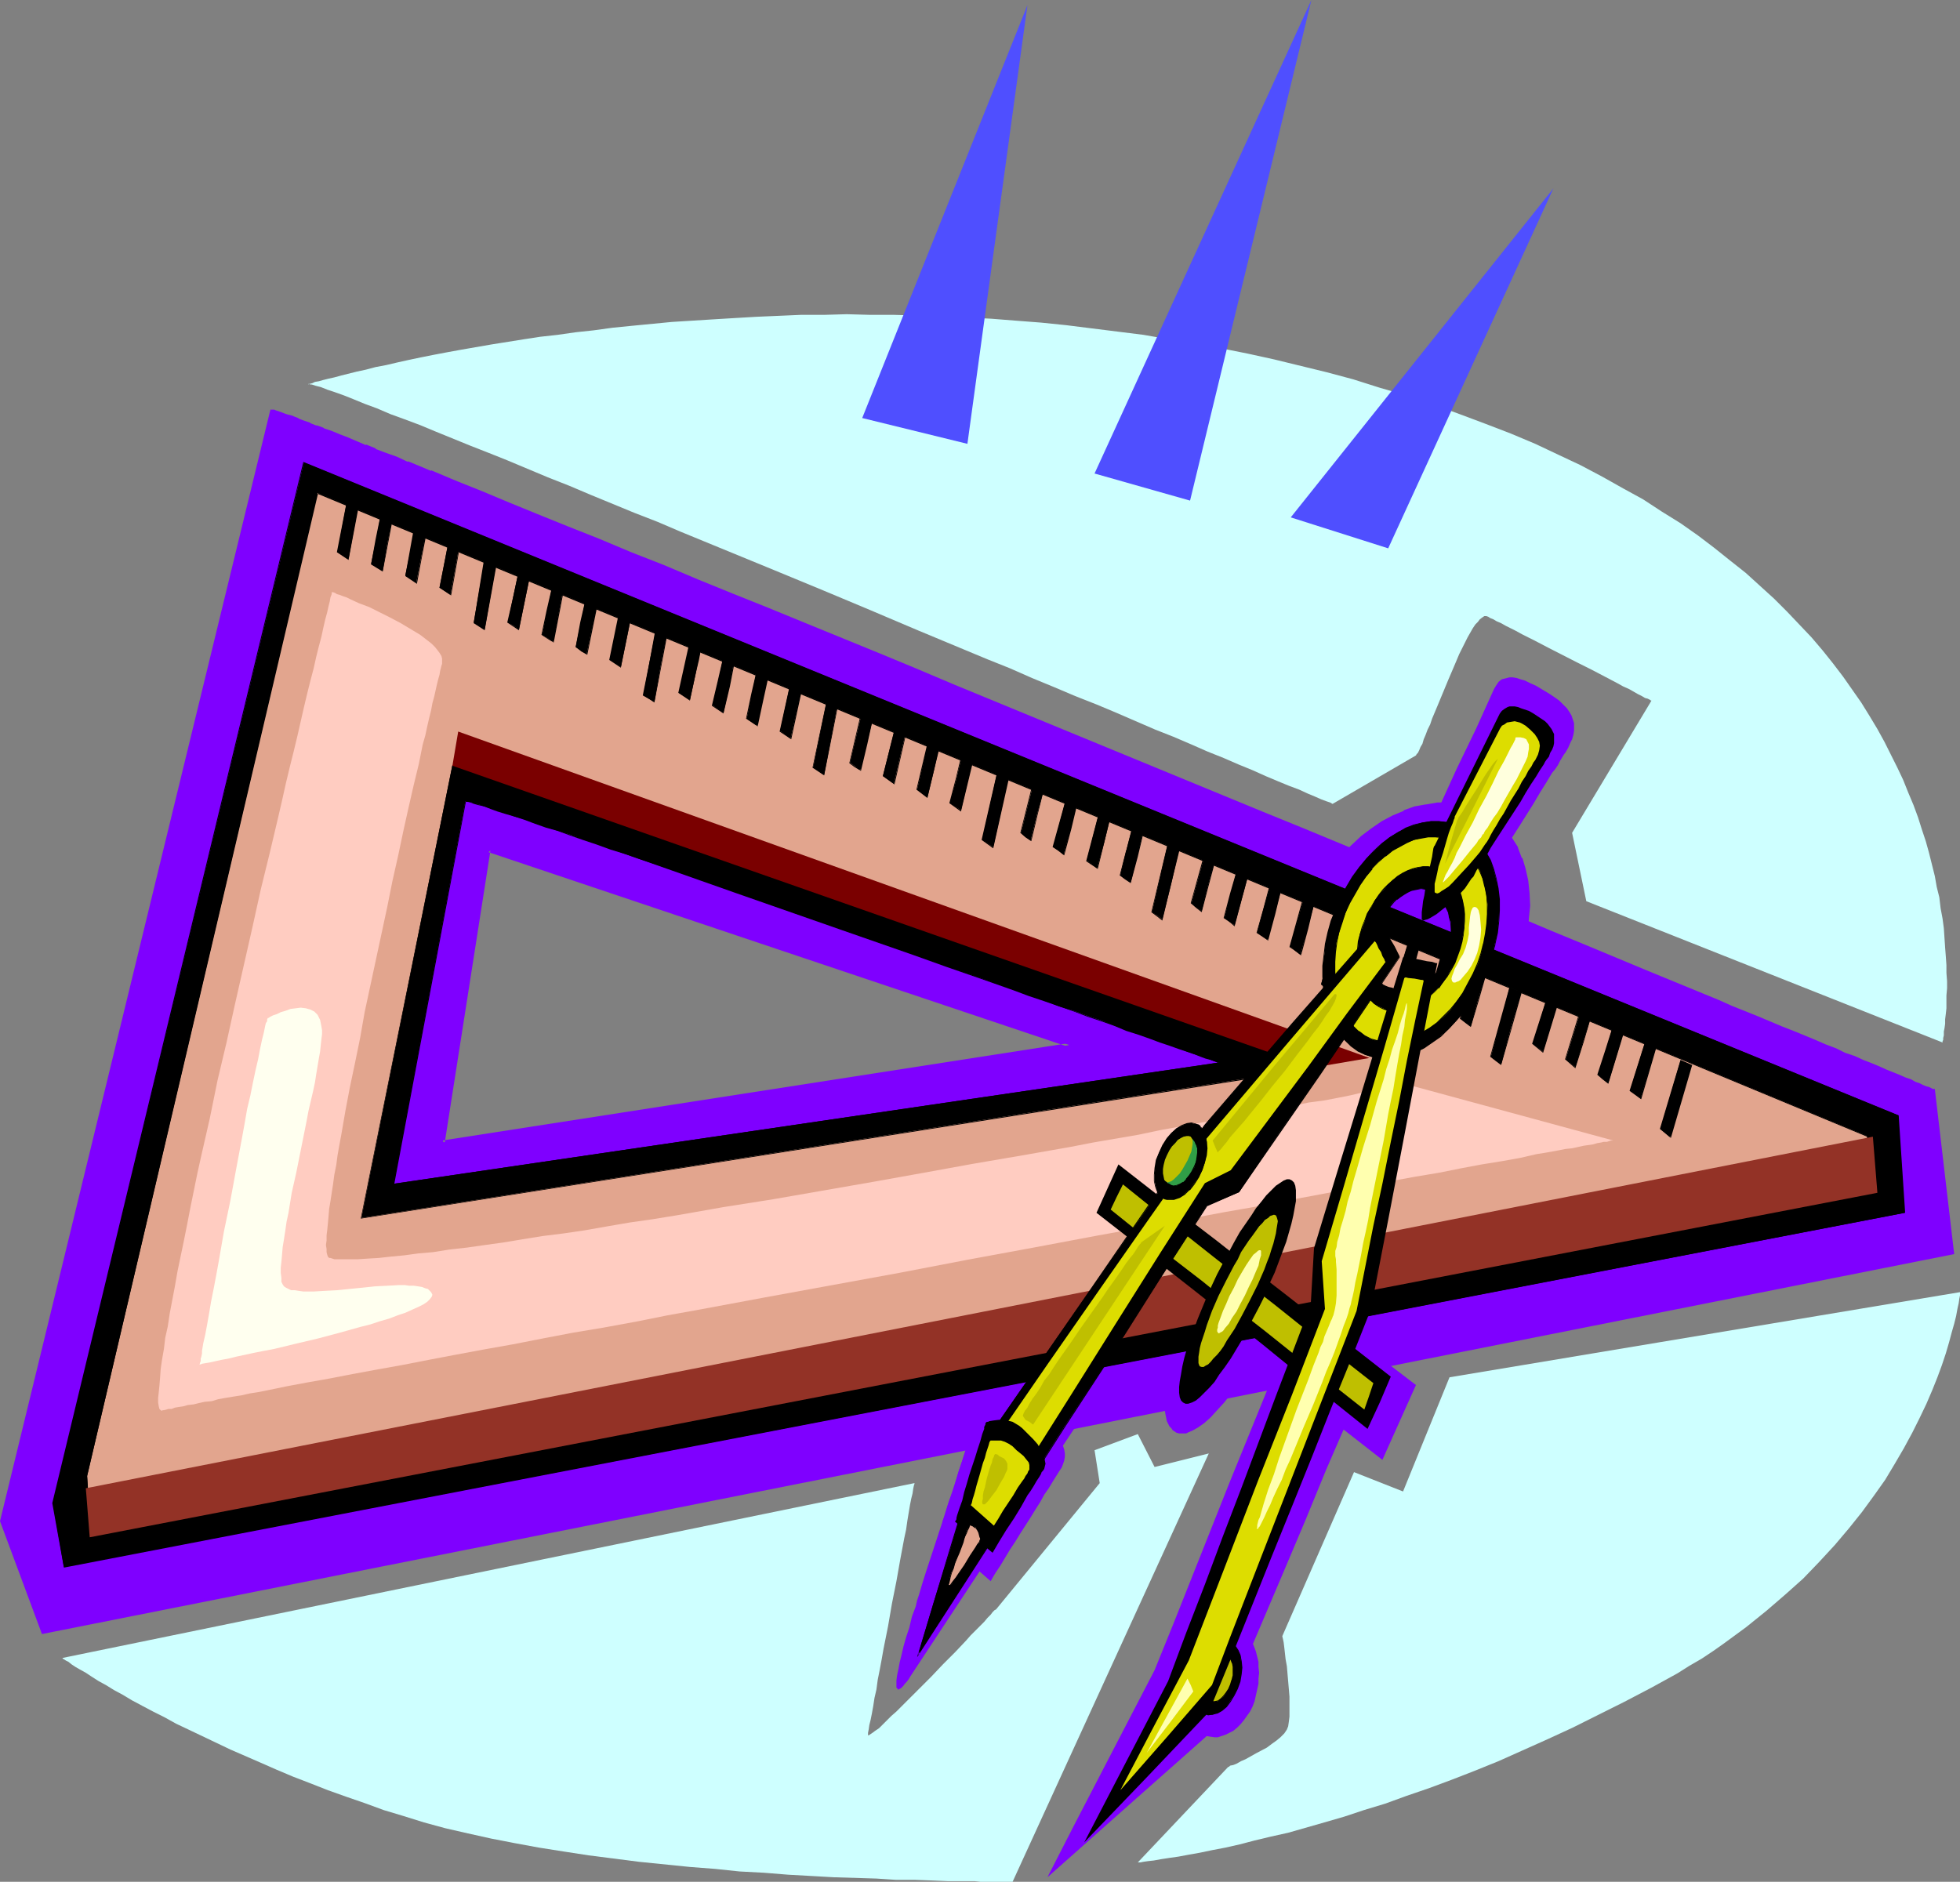<?xml version="1.0" encoding="UTF-8" standalone="no"?>
<svg
   version="1.0"
   width="129.852mm"
   height="124.695mm"
   id="svg149"
   sodipodi:docname="Ruler &amp; Compass.wmf"
   xmlns:inkscape="http://www.inkscape.org/namespaces/inkscape"
   xmlns:sodipodi="http://sodipodi.sourceforge.net/DTD/sodipodi-0.dtd"
   xmlns="http://www.w3.org/2000/svg"
   xmlns:svg="http://www.w3.org/2000/svg">
  <rect width="100%" height="100%" fill="#808080" stroke="none"/>
  <sodipodi:namedview
     id="namedview149"
     pagecolor="#ffffff"
     bordercolor="#000000"
     borderopacity="0.25"
     inkscape:showpageshadow="2"
     inkscape:pageopacity="0.0"
     inkscape:pagecheckerboard="0"
     inkscape:deskcolor="#d1d1d1"
     inkscape:document-units="mm" />
  <defs
     id="defs1">
    <pattern
       id="WMFhbasepattern"
       patternUnits="userSpaceOnUse"
       width="6"
       height="6"
       x="0"
       y="0" />
  </defs>
  <path
     style="fill:#7f00ff;fill-opacity:1;fill-rule:evenodd;stroke:none"
     d="M 122.331,212.944 267.771,261.736 110.857,286.133 Z M 68.034,103.079 0.323,380.972 10.827,408.761 488.839,313.761 l -4.848,-40.553 -0.323,-0.162 -0.323,-0.162 -0.485,-0.162 -0.646,-0.323 -0.808,-0.323 -0.97,-0.323 -0.97,-0.485 -1.293,-0.485 -1.293,-0.646 -1.454,-0.485 -1.616,-0.646 -1.616,-0.808 -1.939,-0.646 -1.939,-0.808 -1.939,-0.969 -2.262,-0.808 -2.262,-0.969 -2.424,-0.969 -2.424,-1.131 -2.586,-0.969 -2.747,-1.131 -2.747,-1.131 -2.909,-1.293 -3.07,-1.293 -3.07,-1.293 -3.232,-1.293 -3.232,-1.293 -3.394,-1.454 -3.394,-1.293 -7.11,-3.07 -7.434,-3.07 -7.595,-3.07 -8.08,-3.393 -8.08,-3.393 -8.565,-3.554 -8.565,-3.554 -8.888,-3.554 -8.888,-3.716 -9.211,-3.878 -9.373,-3.716 -9.373,-3.878 -9.534,-4.039 -19.23,-7.917 -38.784,-15.995 -19.23,-7.917 -9.534,-3.878 -9.373,-3.878 -9.373,-3.878 -9.211,-3.716 -9.05,-3.716 -8.888,-3.716 -8.726,-3.554 -8.403,-3.393 -8.242,-3.393 -8.08,-3.393 -7.918,-3.07 -7.434,-3.07 -7.11,-2.908 -6.949,-2.747 -3.232,-1.454 -3.232,-1.131 -3.232,-1.293 -3.07,-1.293 -2.909,-1.131 -2.747,-1.131 -2.909,-1.131 -2.586,-1.131 -2.586,-0.969 -2.424,-0.969 -2.262,-0.969 -2.262,-0.808 -2.101,-0.808 -2.101,-0.808 -1.778,-0.808 -1.778,-0.646 -1.616,-0.646 -1.616,-0.485 -1.454,-0.646 -1.131,-0.485 -1.293,-0.485 -0.97,-0.323 -0.808,-0.162 -0.808,-0.323 -0.485,-0.162 -0.485,-0.162 h -0.323 z"
     id="path1" />
  <path
     style="fill:#7f00ff;fill-opacity:1;fill-rule:evenodd;stroke:none"
     d="m 122.816,212.944 -0.485,0.485 145.278,48.793 v -0.969 l -156.913,24.396 0.646,0.646 11.474,-73.351 -0.808,-0.646 -11.635,74.32 159.176,-24.72 -147.541,-49.601 z"
     id="path2" />
  <path
     style="fill:#7f00ff;fill-opacity:1;fill-rule:evenodd;stroke:none"
     d="M 67.71,102.594 0,380.972 10.504,409.246 489.324,314.084 l -4.848,-41.361 h -0.485 l 0.162,0.162 -0.162,-0.162 -0.323,-0.162 -0.646,-0.323 -0.646,-0.162 -0.808,-0.323 -0.97,-0.485 -0.97,-0.323 -1.131,-0.646 -1.454,-0.485 v 0 l -1.454,-0.646 v 0 l -1.616,-0.646 -1.616,-0.646 -1.778,-0.808 -1.939,-0.808 -2.101,-0.808 -2.101,-0.969 -2.424,-0.808 -2.262,-1.131 -2.586,-0.969 -2.586,-1.131 v 0 l -2.747,-1.131 v 0 l -2.747,-1.131 -2.909,-1.131 -3.07,-1.293 -3.07,-1.293 -3.232,-1.293 -3.232,-1.293 -3.232,-1.454 -3.555,-1.454 -14.544,-5.978 -15.514,-6.463 -8.242,-3.393 -8.403,-3.554 -8.726,-3.554 -17.776,-7.432 -9.211,-3.716 -18.746,-7.755 -9.534,-3.878 -77.245,-31.828 -9.534,-4.039 -9.373,-3.878 -18.584,-7.594 -9.05,-3.716 -8.888,-3.554 -8.726,-3.554 -8.403,-3.554 -8.242,-3.231 -8.08,-3.393 -7.757,-3.07 -7.595,-3.07 -7.11,-2.908 -6.949,-2.908 -3.232,-1.293 v 0 l -3.232,-1.293 v 0 l -3.07,-1.293 v 0 l -3.07,-1.293 v 0.162 l -3.07,-1.293 v 0 l -2.747,-1.131 v 0.162 l -2.747,-1.293 v 0 l -2.747,-0.969 v 0 l -2.586,-0.969 v -0.162 l -2.424,-0.969 v 0.162 l -2.262,-0.969 -2.262,-0.969 v 0 l -2.101,-0.808 -1.939,-0.808 v 0 l -1.939,-0.646 -0.162,-0.162 -1.778,-0.646 0.162,0.162 -1.616,-0.646 -0.162,-0.162 -1.454,-0.485 v 0 l -1.293,-0.485 -0.162,-0.162 -1.293,-0.485 h 0.162 l -1.131,-0.323 h -0.162 l -0.97,-0.323 v 0 l -0.808,-0.323 v 0 l -1.454,-0.485 -0.323,-0.162 h -0.162 -0.323 -0.485 l 0.323,0.808 h 0.162 -0.162 l 0.323,0.162 v 0 l 0.485,0.162 1.293,0.323 v 0 l 0.808,0.323 v 0 l 1.131,0.323 h -0.162 l 1.131,0.485 h 0.162 l 1.293,0.485 -0.162,-0.162 1.454,0.646 v 0 l 1.616,0.646 h -0.162 l 1.616,0.485 0.162,0.162 1.778,0.646 -0.162,-0.162 1.939,0.808 v 0.162 l 2.101,0.646 2.101,0.808 v 0 l 2.101,0.969 2.424,0.969 v 0 l 2.424,0.969 v -0.162 l 2.586,1.131 v 0 l 2.586,1.131 v -0.162 l 2.909,1.131 v 0.162 l 2.747,0.969 v 0 l 2.909,1.131 v 0.162 l 3.07,1.131 v 0 l 3.232,1.293 v 0 l 3.232,1.293 v 0 l 3.232,1.293 6.949,2.908 7.11,2.747 7.434,3.07 7.918,3.231 7.918,3.231 8.242,3.393 8.565,3.554 8.726,3.393 8.888,3.716 9.05,3.716 18.422,7.594 9.534,3.878 9.534,3.878 77.245,31.828 9.534,4.039 18.584,7.755 9.211,3.716 17.938,7.432 8.565,3.554 8.403,3.554 8.242,3.393 15.675,6.463 14.544,5.978 3.394,1.454 3.394,1.293 3.232,1.454 3.232,1.293 3.07,1.293 2.909,1.293 3.07,1.131 2.747,1.131 v 0.162 l 2.747,0.969 v 0 l 2.424,1.131 2.586,0.969 2.424,0.969 2.262,0.969 2.262,0.969 1.939,0.808 1.939,0.808 1.939,0.808 1.616,0.646 1.616,0.646 v 0 l 1.454,0.646 v 0 l 1.293,0.485 1.293,0.485 0.97,0.485 0.97,0.485 0.808,0.323 0.646,0.162 0.485,0.323 h 0.323 l 0.323,0.323 h 0.162 l -0.323,-0.485 4.848,40.715 0.323,-0.646 -478.012,95.001 0.485,0.323 -10.504,-27.789 v 0.162 l 67.71,-277.893 -0.485,0.323 z"
     id="path3" />
  <path
     style="fill:#7f00ff;fill-opacity:1;fill-rule:evenodd;stroke:none"
     d="m 301.868,279.832 0.646,0.646 0.646,0.808 0.485,0.969 0.485,0.969 0.323,0.969 0.323,1.131 0.162,0.969 v 1.293 1.131 1.293 l -0.323,2.423 -0.808,2.423 -0.485,1.293 -0.646,1.131 -0.646,1.131 -0.646,0.969 -0.808,0.969 -0.808,0.808 -0.808,0.646 -0.97,0.646 -0.97,0.485 -0.808,0.323 -0.97,0.323 -0.97,0.162 h -0.808 l -0.97,-0.162 -0.808,-0.162 -0.808,-0.323 -0.808,-0.485 -0.808,-0.646 -0.646,-0.646 -0.646,-0.969 -0.485,-0.808 -0.485,-0.969 -0.323,-0.969 -0.162,-1.131 -0.162,-1.131 -0.162,-1.131 0.162,-2.423 0.323,-2.423 0.808,-2.423 0.485,-1.293 0.646,-1.131 0.646,-1.131 0.808,-0.969 0.646,-0.808 0.808,-0.808 0.97,-0.808 0.808,-0.485 0.808,-0.485 0.97,-0.323 0.808,-0.323 0.97,-0.162 h 0.808 0.97 l 0.808,0.162 0.808,0.323 0.808,0.485 z"
     id="path4" />
  <path
     style="fill:#7f00ff;fill-opacity:1;fill-rule:evenodd;stroke:none"
     d="m 277.305,286.618 9.05,7.109 9.211,7.27 9.373,7.27 9.373,7.27 9.858,7.755 10.019,7.755 10.019,7.917 10.342,7.917 -8.403,18.742 -10.342,-8.078 -10.181,-7.917 -10.019,-8.078 -9.858,-7.755 -9.534,-7.594 -9.373,-7.432 -9.211,-7.27 -9.211,-7.109 z"
     id="path5" />
  <path
     style="fill:#7f00ff;fill-opacity:1;fill-rule:evenodd;stroke:none"
     d="m 325.947,289.041 0.485,0.485 0.323,0.485 0.323,0.485 0.323,0.646 0.485,1.616 0.323,1.777 0.162,1.939 v 2.423 l -0.323,2.423 -0.323,2.747 -0.646,2.908 -0.646,3.07 -0.808,3.231 -1.131,3.231 -1.131,3.393 -1.293,3.554 -1.454,3.554 -1.616,3.554 -1.778,3.554 -1.616,3.393 -1.778,3.231 -1.939,2.908 -1.778,2.747 -1.778,2.585 -1.778,2.262 -1.778,1.939 -1.616,1.777 -1.616,1.454 -1.616,1.131 -1.454,0.808 -0.808,0.323 -0.646,0.323 h -1.131 -0.646 l -0.646,-0.162 -0.485,-0.323 -0.485,-0.323 -0.323,-0.485 -0.485,-0.485 -0.323,-0.646 -0.323,-0.646 -0.323,-1.616 -0.323,-1.777 v -2.262 -2.423 l 0.323,-2.423 0.485,-2.908 0.485,-2.908 0.808,-3.07 0.97,-3.393 0.97,-3.231 1.131,-3.554 1.454,-3.393 1.454,-3.554 1.616,-3.554 1.616,-3.393 1.778,-3.231 1.616,-3.07 1.778,-2.908 1.778,-2.585 1.778,-2.423 1.778,-2.262 1.778,-1.939 1.616,-1.616 1.454,-1.454 1.616,-1.131 1.454,-0.808 1.293,-0.485 0.646,-0.162 h 0.646 0.646 l 0.485,0.162 0.485,0.162 z"
     id="path6" />
  <path
     style="fill:#7f00ff;fill-opacity:1;fill-rule:evenodd;stroke:none"
     d="m 338.875,235.24 -18.584,21.165 -9.211,10.502 -9.373,10.663 -14.706,20.68 -14.867,20.842 -14.867,21.165 -15.029,21.327 -0.646,2.1 -0.646,2.1 -0.808,2.423 -0.808,2.585 -0.808,2.585 -0.97,2.747 -1.778,5.655 -3.878,11.794 -0.97,3.07 -0.808,2.747 -0.485,1.454 -0.323,1.454 -0.97,2.585 -0.646,2.747 -0.808,2.423 -0.646,2.262 -0.485,2.1 -0.485,1.939 -0.323,1.777 -0.323,1.454 -0.162,1.293 v 0.969 0.808 l 0.323,0.323 v 0.162 h 0.162 l 0.646,-0.323 0.323,-0.323 0.323,-0.323 0.323,-0.485 0.485,-0.485 0.485,-0.646 0.485,-0.808 23.109,-35.06 13.736,-20.68 13.736,-20.68 13.251,-20.357 13.413,-20.196 4.686,-1.454 4.848,-1.293 8.242,-12.602 8.08,-12.602 16.322,-25.043 v 0 -0.162 l -0.323,-0.485 -0.485,-0.646 -0.485,-0.808 -0.646,-1.131 -0.646,-1.293 -1.454,-2.585 -1.616,-2.585 -0.646,-1.293 -0.646,-1.131 -0.646,-0.969 -0.485,-0.646 -0.323,-0.646 z"
     id="path7" />
  <path
     style="fill:#7f00ff;fill-opacity:1;fill-rule:evenodd;stroke:none"
     d="m 361.337,221.991 -1.131,-0.646 -0.97,-0.323 -1.131,-0.323 h -1.293 -1.131 l -1.293,0.323 -1.131,0.323 -1.131,0.323 -1.131,0.646 -1.293,0.646 -1.131,0.808 -0.97,0.808 -1.131,0.969 -0.97,0.969 -0.808,1.131 -0.808,1.293 -0.808,1.293 -0.646,1.293 -0.485,1.454 -0.485,1.454 -0.323,1.616 -0.162,1.454 -0.162,1.616 v 1.454 l 0.162,1.454 0.162,1.454 0.323,1.293 0.485,1.131 0.485,0.969 0.646,0.969 0.808,0.646 0.97,0.485 0.97,0.323 1.131,0.162 1.293,0.323 h 1.131 1.293 l 2.747,-0.323 1.454,-0.485 1.293,-0.323 1.293,-0.646 1.293,-0.646 1.293,-0.969 1.131,-0.969 1.131,-1.131 0.97,-1.131 0.97,-1.454 0.646,-1.454 0.646,-1.454 0.485,-1.454 0.323,-1.616 0.323,-1.293 v -1.454 -1.454 l -0.323,-1.293 -0.162,-1.454 -0.485,-1.131 -0.485,-1.293 -0.646,-0.969 -0.646,-1.131 -0.808,-0.808 -0.808,-0.808 z m 11.15,-17.449 1.131,0.808 1.131,0.808 1.778,1.777 1.778,2.262 1.293,2.262 1.131,2.585 0.97,2.747 0.485,2.908 0.323,2.908 0.162,3.231 -0.162,3.231 -0.485,3.393 -0.808,3.393 -0.97,3.231 -1.293,3.393 -1.616,3.393 -1.939,3.231 -2.101,3.231 -2.424,2.908 -2.424,2.585 -2.586,2.423 -2.747,2.1 -2.747,1.777 -2.747,1.616 -2.909,1.293 -2.909,0.808 -2.909,0.646 -2.747,0.323 h -2.747 l -2.747,-0.485 -1.293,-0.323 -1.293,-0.323 -1.293,-0.485 -1.131,-0.646 -1.131,-0.646 -1.293,-0.808 -0.97,-0.808 -1.131,-0.969 -1.778,-1.939 -1.616,-2.262 -1.293,-2.585 -0.97,-2.585 -0.808,-2.747 -0.485,-3.07 -0.162,-3.07 v -3.07 l 0.323,-3.231 0.646,-3.231 0.808,-3.231 1.131,-3.393 1.454,-3.231 1.616,-3.231 1.778,-3.07 2.101,-3.07 2.262,-2.747 2.424,-2.423 2.424,-2.262 2.586,-2.1 2.586,-1.616 2.747,-1.454 2.747,-1.293 2.747,-0.969 2.747,-0.646 2.747,-0.323 h 2.747 l 2.586,0.323 2.586,0.485 1.293,0.485 1.131,0.485 1.131,0.646 z"
     id="path8" />
  <path
     style="fill:#7f00ff;fill-opacity:1;fill-rule:evenodd;stroke:none"
     d="m 361.499,221.507 v 0 l -0.97,-0.485 h -0.162 l -1.131,-0.485 -1.131,-0.162 v 0 l -1.293,-0.162 -1.131,0.162 h -0.162 l -1.131,0.162 v 0 l -1.293,0.323 -1.131,0.485 v 0 l -1.293,0.485 v 0 l -1.131,0.646 -1.131,0.808 -1.131,0.808 v 0.162 l -1.131,0.969 -0.97,0.969 v 0.162 l -0.808,1.131 h -0.162 l -0.808,1.131 v 0 l -0.646,1.293 -0.646,1.454 v 0 l -0.646,1.454 v 0 l -0.323,1.454 v 0.162 l -0.323,1.454 -0.323,1.616 -0.162,1.616 v 1.454 l 0.162,1.616 0.162,1.293 v 0.162 l 0.323,1.293 v 0 l 0.485,1.131 v 0 l 0.646,0.969 v 0.162 l 0.646,0.969 0.97,0.646 v 0 l 0.97,0.485 1.131,0.485 1.131,0.162 v 0 l 1.131,0.162 h 0.162 l 1.131,0.162 h 1.454 l 2.586,-0.485 h 0.162 l 1.454,-0.323 1.293,-0.485 v 0 l 1.293,-0.646 1.293,-0.646 v 0 l 1.293,-0.808 0.162,-0.162 1.131,-0.969 1.131,-1.131 0.97,-1.131 v -0.162 l 0.97,-1.293 v -0.162 l 0.808,-1.454 0.646,-1.454 v 0 l 0.485,-1.454 V 237.34 l 0.323,-1.454 0.162,-1.454 v 0 l 0.162,-1.454 -0.162,-1.454 v -0.162 l -0.162,-1.293 -0.162,-1.293 v -0.162 l -0.485,-1.131 v 0 l -0.485,-1.293 v 0 l -0.646,-1.131 -0.808,-0.969 v -0.162 l -0.808,-0.808 -0.808,-0.808 h -0.162 l -0.97,-0.808 -0.485,0.808 0.97,0.646 v 0 l 0.808,0.808 0.808,0.808 v 0 l 0.646,0.969 0.646,1.131 v -0.162 l 0.485,1.293 v 0 l 0.323,1.131 v 0 l 0.323,1.293 0.162,1.293 v 0 1.454 1.454 -0.162 l -0.323,1.454 -0.323,1.616 v -0.162 l -0.485,1.454 h 0.162 l -0.646,1.454 -0.808,1.454 v 0 l -0.808,1.293 v 0 l -0.97,1.131 -1.131,1.131 -1.131,1.131 v -0.162 l -1.293,0.808 h 0.162 l -1.293,0.808 -1.293,0.485 v 0 l -1.293,0.485 -1.454,0.323 h 0.162 l -2.747,0.323 v 0 h -1.293 -1.131 v 0 l -1.131,-0.162 v 0 l -1.131,-0.323 -0.97,-0.323 v 0.162 l -0.808,-0.646 v 0 l -0.808,-0.646 0.162,0.162 -0.646,-0.808 v 0 l -0.646,-0.969 h 0.162 l -0.485,-1.131 v 0 l -0.323,-1.293 v 0 l -0.162,-1.293 -0.162,-1.454 v 0 -1.454 0 l 0.162,-1.454 0.162,-1.616 0.323,-1.616 v 0.162 l 0.485,-1.454 v 0 l 0.485,-1.454 v 0 l 0.646,-1.293 0.646,-1.293 v 0 l 0.808,-1.131 v 0 l 0.808,-1.131 v 0 l 0.97,-0.969 1.131,-0.969 h -0.162 l 1.131,-0.808 1.131,-0.808 1.131,-0.646 v 0 l 1.131,-0.485 v 0 l 1.131,-0.485 1.131,-0.323 v 0 l 1.131,-0.162 v 0 h 1.131 1.293 -0.162 l 1.131,0.323 1.131,0.323 h -0.162 l 1.131,0.485 h -0.162 z"
     id="path9" />
  <path
     style="fill:#7f00ff;fill-opacity:1;fill-rule:evenodd;stroke:none"
     d="m 372.326,204.865 0.97,0.808 1.131,0.808 v 0 l 1.778,1.777 v 0 l 1.616,2.1 1.454,2.423 v -0.162 l 1.131,2.585 h -0.162 l 0.97,2.747 0.646,2.747 v 0 l 0.323,3.07 v -0.162 3.231 l -0.162,3.231 v 0 l -0.485,3.231 v 0 l -0.808,3.393 -0.97,3.393 -1.293,3.231 h 0.162 l -1.616,3.393 v -0.162 l -1.939,3.231 -2.101,3.231 v 0 l -2.424,2.908 v 0 l -2.424,2.585 -2.586,2.423 h 0.162 l -2.747,2.1 -2.747,1.777 v 0 l -2.747,1.616 -2.909,1.131 v 0 l -2.909,0.969 h 0.162 l -2.909,0.485 -2.747,0.323 v 0 h -2.747 v 0 l -2.747,-0.485 h 0.162 l -1.293,-0.323 -1.293,-0.323 v 0 l -1.293,-0.485 -1.131,-0.485 -1.131,-0.646 v 0 l -1.131,-0.808 -1.131,-0.808 h 0.162 l -1.131,-0.969 -1.778,-1.939 v 0 l -1.454,-2.262 v 0.162 l -1.454,-2.585 h 0.162 l -1.131,-2.585 v 0 l -0.646,-2.747 v 0 l -0.485,-2.908 v 0 l -0.162,-3.07 v -3.07 0 l 0.323,-3.231 0.646,-3.231 v 0.162 l 0.808,-3.393 1.131,-3.231 v 0 l 1.293,-3.231 1.616,-3.231 v 0.162 l 1.939,-3.231 2.101,-2.908 h -0.162 l 2.262,-2.747 v 0 l 2.424,-2.423 2.424,-2.262 v 0 l 2.586,-1.939 2.586,-1.777 v 0 l 2.586,-1.454 2.747,-1.131 v 0 l 2.747,-0.969 2.747,-0.646 h -0.162 l 2.747,-0.323 v 0 l 2.747,-0.162 h -0.162 l 2.747,0.323 h -0.162 l 2.586,0.646 1.293,0.485 -0.162,-0.162 1.293,0.485 1.131,0.646 v 0 l 1.131,0.646 0.485,-0.646 -1.131,-0.808 h -0.162 l -1.131,-0.485 -1.131,-0.646 h -0.162 l -1.293,-0.485 -2.424,-0.485 v 0 l -2.747,-0.323 v 0 h -2.747 v 0 l -2.747,0.485 h -0.162 l -2.747,0.485 -2.747,0.969 v 0.162 l -2.747,1.131 -2.747,1.454 v 0 l -2.586,1.777 -2.586,1.939 -0.162,0.162 -2.424,2.262 -2.424,2.423 v 0 l -2.262,2.747 v 0 l -2.101,3.07 -1.939,3.07 v 0.162 l -1.616,3.231 -1.293,3.231 h -0.162 l -1.131,3.393 -0.808,3.231 v 0 l -0.485,3.393 -0.323,3.07 v 0.162 l -0.162,3.07 0.162,3.07 v 0 l 0.646,3.07 v 0 l 0.646,2.908 v 0 l 0.97,2.747 h 0.162 l 1.293,2.423 v 0 l 1.454,2.262 0.162,0.162 1.778,1.939 1.131,0.969 v 0.162 l 1.131,0.808 1.131,0.646 v 0 l 1.131,0.646 1.293,0.646 1.293,0.485 v 0.162 l 1.293,0.323 1.293,0.323 v 0 l 2.747,0.323 h 0.162 l 2.747,0.162 v 0 l 2.909,-0.323 2.909,-0.646 v 0 l 2.909,-0.808 v -0.162 l 2.909,-1.293 2.747,-1.454 h 0.162 l 2.747,-1.777 2.747,-2.1 v -0.162 l 2.586,-2.423 2.424,-2.585 v 0 l 2.424,-3.07 v 0 l 2.262,-3.07 1.778,-3.393 v 0 l 1.616,-3.393 h 0.162 l 1.293,-3.393 0.97,-3.231 0.808,-3.393 v -0.162 l 0.323,-3.231 v -0.162 l 0.323,-3.231 -0.162,-3.231 v 0 l -0.323,-3.07 v 0 l -0.646,-2.908 -0.808,-2.747 h -0.162 l -0.97,-2.585 v -0.162 l -1.454,-2.262 -1.616,-2.1 -0.162,-0.162 -1.778,-1.777 -0.162,-0.162 -0.97,-0.808 -1.131,-0.646 z"
     id="path10" />
  <path
     style="fill:#7f00ff;fill-opacity:1;fill-rule:evenodd;stroke:none"
     d="m 374.104,172.552 0.485,-0.808 0.646,-0.969 0.808,-0.646 0.646,-0.162 0.646,-0.162 0.646,-0.162 h 0.808 l 0.97,0.162 0.97,0.323 1.131,0.323 1.293,0.646 1.454,0.646 1.616,0.969 1.616,0.969 1.454,0.969 1.131,0.808 0.97,0.969 0.97,0.969 0.646,0.969 0.485,0.808 0.323,0.969 0.323,0.969 v 0.969 0.969 l -0.162,0.969 -0.323,1.131 -0.485,0.969 -0.485,1.131 -0.646,1.131 -0.485,0.646 -0.485,0.808 -0.485,0.808 -0.485,0.969 -0.646,0.969 -0.808,0.969 -1.454,2.423 -1.616,2.585 -1.616,2.747 -3.555,5.655 -3.717,5.816 -1.616,2.747 -1.616,2.585 -1.454,2.423 -1.293,2.1 -0.646,0.808 -0.485,0.969 -0.485,0.646 -0.323,0.646 -0.808,1.131 -1.939,2.423 -1.131,0.969 -2.262,2.1 -2.424,1.777 -1.293,0.808 -1.131,0.646 -0.97,0.485 -0.97,0.485 -0.97,0.323 -0.646,0.162 -0.646,0.162 -0.485,-0.162 v -0.162 l -0.162,-0.323 -0.162,-0.323 v -0.485 -2.908 -1.939 l 0.323,-1.939 0.485,-4.362 0.646,-4.362 0.323,-1.939 0.323,-1.777 0.162,-1.454 0.162,-0.646 0.162,-0.485 v -0.485 -0.323 l 0.162,-0.162 v -0.162 l 9.211,-20.196 4.848,-10.017 z"
     id="path11" />
  <path
     style="fill:#7f00ff;fill-opacity:1;fill-rule:evenodd;stroke:none"
     d="m 344.854,253.658 -4.525,14.056 -4.686,14.218 -4.848,14.541 -4.686,14.379 v 7.432 7.432 l -8.888,22.619 -9.211,22.619 -4.686,11.794 -4.686,11.794 -4.686,11.794 -4.848,11.956 -6.626,12.764 -13.413,25.851 -3.394,6.624 -3.394,6.624 21.493,-19.065 21.331,-18.903 5.494,-13.087 2.747,-6.463 2.747,-6.463 5.494,-12.925 5.333,-12.602 5.171,-12.602 5.333,-12.279 5.171,-12.279 5.01,-12.117 3.717,-19.226 3.717,-18.903 3.555,-18.58 3.555,-18.418 h -0.162 -0.485 l -0.808,-0.162 -1.131,-0.162 -1.293,-0.323 -1.454,-0.162 -6.141,-0.969 -1.454,-0.162 -1.454,-0.162 -1.131,-0.323 h -0.808 l -0.646,-0.162 z"
     id="path12" />
  <path
     style="fill:#000000;fill-opacity:1;fill-rule:evenodd;stroke:none"
     d="M 116.513,200.665 98.576,296.473 305.262,266.099 h -0.162 l -0.323,-0.162 -0.646,-0.162 -0.97,-0.323 -1.131,-0.485 -1.454,-0.485 -1.616,-0.485 -1.778,-0.646 -2.101,-0.808 -2.262,-0.808 -2.424,-0.808 -2.586,-0.969 -2.747,-0.969 -2.909,-0.969 -3.07,-1.131 -3.232,-1.293 -3.394,-1.131 -3.555,-1.293 -3.717,-1.131 -3.717,-1.454 -3.878,-1.293 -3.878,-1.454 -8.242,-2.908 -8.242,-2.908 -8.726,-3.07 -17.614,-6.139 -17.614,-6.139 -8.565,-3.07 -8.403,-2.908 -8.242,-2.908 -7.757,-2.585 -3.717,-1.293 -3.555,-1.293 -3.555,-1.293 -3.394,-1.131 -3.232,-1.131 -3.07,-0.969 -3.07,-0.969 -2.747,-0.969 -2.586,-0.969 -2.424,-0.646 -2.262,-0.808 -1.939,-0.646 -1.939,-0.646 -1.616,-0.485 -1.293,-0.485 -1.293,-0.323 -0.808,-0.323 h -0.646 l -0.485,-0.162 z M 13.251,376.448 76.114,115.843 475.265,279.347 l 1.616,24.396 -460.883,88.7 z"
     id="path13" />
  <path
     style="fill:#000000;fill-opacity:1;fill-rule:evenodd;stroke:none"
     d="m 116.513,200.503 -18.099,96.132 207.171,-30.374 -0.323,-0.323 -0.485,-0.162 -0.646,-0.162 -0.97,-0.323 -1.131,-0.485 -1.293,-0.485 -1.616,-0.485 -3.878,-1.454 -2.262,-0.808 -2.424,-0.808 -2.586,-0.969 -2.909,-0.969 -2.909,-0.969 -3.07,-1.131 -3.232,-1.131 -3.394,-1.131 -3.555,-1.293 -3.555,-1.293 -3.717,-1.454 -3.878,-1.293 -3.878,-1.454 -8.242,-2.747 -8.403,-3.07 -8.565,-3.07 -17.614,-6.139 -26.341,-9.209 -8.403,-2.908 -8.08,-2.908 -11.635,-3.878 -3.555,-1.293 -3.555,-1.293 -3.394,-1.131 -3.232,-0.969 -3.07,-1.131 -2.909,-0.969 -2.909,-0.969 -2.424,-0.969 -2.424,-0.646 -2.262,-0.808 -2.101,-0.646 -1.778,-0.646 -1.616,-0.485 -1.454,-0.323 -1.131,-0.485 -0.97,-0.162 v 0 l -0.646,-0.162 -0.485,-0.162 h -0.162 v 0.323 h 0.162 0.485 l 0.646,0.162 v 0 l 0.808,0.323 1.131,0.323 1.454,0.323 1.616,0.646 1.778,0.646 2.101,0.646 2.262,0.646 2.424,0.808 2.586,0.969 2.747,0.969 2.909,0.808 3.07,1.131 3.232,1.131 3.394,1.131 3.555,1.293 3.717,1.131 11.474,4.039 8.242,2.908 8.242,2.908 26.341,9.209 17.614,6.139 8.565,3.07 8.403,2.908 8.242,2.908 3.878,1.454 3.878,1.293 3.717,1.293 3.717,1.293 3.394,1.293 3.394,1.131 3.232,1.131 3.07,1.293 3.07,0.969 2.747,0.969 2.586,0.969 2.424,0.808 2.262,0.808 3.878,1.293 1.616,0.646 1.293,0.485 1.293,0.323 0.808,0.323 0.808,0.323 0.323,0.162 h 0.162 V 266.099 L 98.576,296.473 h 0.162 l 17.938,-95.808 -0.162,0.162 z"
     id="path14" />
  <path
     style="fill:#000000;fill-opacity:1;fill-rule:evenodd;stroke:none"
     d="m 13.413,376.448 62.701,-260.605 -0.162,0.162 399.313,163.504 -0.162,-0.162 1.616,24.396 0.162,-0.162 -460.883,88.7 0.162,0.162 -2.747,-15.995 h -0.323 l 2.909,16.157 461.044,-88.861 -1.616,-24.396 L 75.952,115.681 13.09,376.448 Z"
     id="path15" />
  <path
     style="fill:#e2a58e;fill-opacity:1;fill-rule:evenodd;stroke:none"
     d="m 113.281,191.617 -22.786,113.419 239.653,-37.806 -0.646,-0.162 -0.646,-0.323 -1.131,-0.323 -1.293,-0.485 -1.616,-0.485 -1.778,-0.646 -2.101,-0.808 -2.424,-0.808 -2.586,-0.969 -2.747,-0.969 -2.909,-0.969 -3.232,-1.293 -3.394,-1.131 -3.555,-1.293 -3.717,-1.293 -3.878,-1.454 -4.04,-1.293 -4.202,-1.454 -4.363,-1.616 -4.363,-1.616 -4.525,-1.616 -4.686,-1.616 -4.686,-1.616 -9.696,-3.393 -10.019,-3.554 -40.4,-14.218 -9.858,-3.554 -9.696,-3.393 -4.686,-1.616 -4.686,-1.616 -4.525,-1.616 -4.363,-1.454 -4.363,-1.454 -4.202,-1.454 -4.04,-1.454 -3.878,-1.293 -3.717,-1.293 -3.555,-1.293 -3.394,-1.131 -3.232,-1.131 -3.07,-0.969 -2.747,-0.969 -2.586,-0.808 -2.262,-0.808 -2.101,-0.808 -1.939,-0.485 -1.454,-0.485 -1.454,-0.485 -0.97,-0.323 -0.808,-0.162 -0.485,-0.162 z m -91.465,178.045 57.691,-246.226 388.001,161.081 1.454,14.056 -446.339,85.145 z"
     id="path16" />
  <path
     style="fill:#000000;fill-opacity:1;fill-rule:evenodd;stroke:none"
     d="M 113.281,191.617 90.334,305.198 330.633,267.391 l -0.485,-0.323 h -0.646 0.162 l -0.808,-0.323 -0.97,-0.485 -1.454,-0.485 -1.454,-0.485 -1.939,-0.646 -2.101,-0.808 -2.262,-0.808 -2.586,-0.969 -2.747,-0.969 -3.07,-0.969 -3.232,-1.131 -3.394,-1.293 -3.555,-1.131 -3.717,-1.454 -3.878,-1.293 -4.04,-1.454 -4.202,-1.454 -4.363,-1.616 -4.363,-1.616 -4.525,-1.454 -4.686,-1.616 -4.686,-1.777 -9.696,-3.393 -9.858,-3.554 -40.4,-14.218 -10.019,-3.393 -9.696,-3.393 -4.686,-1.777 -4.686,-1.616 -4.525,-1.454 -4.363,-1.616 -4.363,-1.454 -4.202,-1.454 -4.04,-1.454 -7.595,-2.585 -3.555,-1.293 -9.534,-3.231 -2.747,-0.969 -2.586,-0.808 -4.525,-1.454 -1.778,-0.646 -1.616,-0.485 -1.293,-0.485 h -0.162 l -0.97,-0.162 v 0 l -0.808,-0.323 h -0.485 -0.162 v 0.162 h 0.162 l 0.485,0.162 v 0 l 0.808,0.162 v 0 l 0.97,0.323 v 0 l 1.293,0.485 1.616,0.485 1.939,0.485 4.363,1.454 2.586,0.969 2.747,0.969 9.534,3.231 3.717,1.293 7.595,2.585 4.04,1.293 4.04,1.616 4.363,1.454 4.525,1.454 4.525,1.616 4.525,1.616 4.686,1.616 9.858,3.393 9.858,3.554 40.4,14.218 9.858,3.554 9.696,3.393 4.848,1.616 4.525,1.616 4.525,1.616 4.525,1.616 4.202,1.454 4.202,1.454 4.04,1.454 3.878,1.454 3.717,1.293 3.555,1.293 3.394,1.131 3.232,1.131 3.07,1.131 2.747,0.969 2.586,0.969 2.262,0.808 2.101,0.646 1.939,0.646 1.616,0.646 1.293,0.485 0.97,0.323 0.808,0.323 v 0 l 0.646,0.162 h -0.162 0.162 v -0.162 L 90.496,305.036 v 0 l 22.947,-113.419 -0.162,0.162 z"
     id="path17" />
  <path
     style="fill:#000000;fill-opacity:1;fill-rule:evenodd;stroke:none"
     d="M 21.816,369.662 79.669,123.436 79.346,123.598 467.508,284.679 v -0.162 l 1.293,14.056 0.162,-0.162 -446.339,85.307 h 0.162 l -0.97,-14.056 h -0.162 L 22.462,383.88 468.963,298.573 467.67,284.517 79.346,123.275 21.654,369.662 Z"
     id="path18" />
  <path
     style="fill:#933226;fill-opacity:1;fill-rule:evenodd;stroke:none"
     d="m 21.493,372.732 0.97,12.279 447.631,-86.276 -1.131,-14.056 z"
     id="path19" />
  <path
     style="fill:#7a0000;fill-opacity:1;fill-rule:evenodd;stroke:none"
     d="m 113.281,191.778 1.454,-8.563 228.179,81.752 -14.221,2.423 z"
     id="path20" />
  <path
     style="fill:#000000;fill-opacity:1;fill-rule:evenodd;stroke:none"
     d="m 86.779,126.021 2.909,0.646 -2.424,13.41 -2.747,-1.777 z"
     id="path21" />
  <path
     style="fill:#000000;fill-opacity:1;fill-rule:evenodd;stroke:none"
     d="m 86.941,126.021 h -0.162 l 2.747,0.808 v -0.162 l -2.424,13.41 0.162,-0.162 -2.747,-1.777 0.162,0.162 2.262,-12.279 -0.162,-0.162 -2.424,12.441 2.909,1.939 2.586,-13.572 -3.07,-0.808 z"
     id="path22" />
  <path
     style="fill:#000000;fill-opacity:1;fill-rule:evenodd;stroke:none"
     d="m 95.344,128.929 1.454,0.323 1.454,0.485 -1.293,6.624 -1.131,6.624 -2.909,-1.777 1.293,-6.139 z"
     id="path23" />
  <path
     style="fill:#000000;fill-opacity:1;fill-rule:evenodd;stroke:none"
     d="m 95.505,128.929 -0.162,0.162 1.454,0.323 v 0 l 1.293,0.323 v 0 l -1.131,6.624 -1.293,6.624 0.162,-0.162 -2.747,-1.777 v 0.162 l 1.293,-6.139 1.131,-6.139 -0.162,-0.162 -1.293,6.301 -1.131,6.301 2.909,1.777 1.293,-6.786 1.293,-6.786 -1.454,-0.485 h -0.162 l -1.454,-0.323 z"
     id="path24" />
  <path
     style="fill:#000000;fill-opacity:1;fill-rule:evenodd;stroke:none"
     d="m 103.909,131.838 1.454,0.485 1.454,0.323 -1.293,6.624 -1.293,6.624 -1.293,-0.808 -1.454,-0.969 1.293,-6.139 z"
     id="path25" />
  <path
     style="fill:#000000;fill-opacity:1;fill-rule:evenodd;stroke:none"
     d="m 104.07,131.838 -0.162,0.162 1.454,0.485 1.293,0.323 v -0.162 l -1.131,6.624 -1.293,6.624 h 0.162 l -1.293,-0.969 -1.454,-0.808 v 0 l 1.293,-6.139 1.131,-6.139 -0.323,-0.162 -1.131,6.301 -1.131,6.301 1.454,0.969 1.454,0.969 1.293,-6.947 1.293,-6.624 -1.454,-0.485 -1.778,-0.485 z"
     id="path26" />
  <path
     style="fill:#000000;fill-opacity:1;fill-rule:evenodd;stroke:none"
     d="m 112.473,134.907 2.747,0.646 -2.424,13.41 -2.747,-1.777 z"
     id="path27" />
  <path
     style="fill:#000000;fill-opacity:1;fill-rule:evenodd;stroke:none"
     d="m 112.635,134.907 h -0.162 l 2.747,0.808 v -0.162 l -2.424,13.41 0.162,-0.162 -2.747,-1.777 v 0.162 l 2.424,-12.279 -0.162,-0.162 -2.424,12.441 2.909,1.939 2.424,-13.572 -2.909,-0.808 z"
     id="path28" />
  <path
     style="fill:#000000;fill-opacity:1;fill-rule:evenodd;stroke:none"
     d="m 121.685,138.3 2.909,0.808 -3.232,18.58 -2.747,-1.777 z"
     id="path29" />
  <path
     style="fill:#000000;fill-opacity:1;fill-rule:evenodd;stroke:none"
     d="m 121.846,138.3 -0.162,0.162 2.747,0.808 v -0.162 l -3.232,18.58 0.162,-0.162 -2.586,-1.777 v 0.162 l 3.07,-17.611 -0.323,-0.162 -2.909,17.934 2.747,1.777 3.394,-18.742 -3.232,-0.969 z"
     id="path30" />
  <path
     style="fill:#000000;fill-opacity:1;fill-rule:evenodd;stroke:none"
     d="m 129.765,143.632 2.909,0.808 -2.747,13.248 -1.293,-0.969 -1.454,-0.808 1.293,-6.301 z"
     id="path31" />
  <path
     style="fill:#000000;fill-opacity:1;fill-rule:evenodd;stroke:none"
     d="m 129.926,143.632 -0.162,0.162 2.747,0.646 v 0 l -2.747,13.248 0.162,-0.162 -1.293,-0.808 -1.454,-0.969 0.162,0.162 1.293,-6.301 1.293,-5.978 -0.162,-0.162 -1.293,6.139 -1.454,6.301 1.454,0.969 1.454,0.969 2.747,-13.572 -2.909,-0.808 z"
     id="path32" />
  <path
     style="fill:#000000;fill-opacity:1;fill-rule:evenodd;stroke:none"
     d="m 138.329,146.702 2.747,0.808 -2.586,13.248 -1.454,-0.969 -1.293,-0.808 1.293,-6.139 z"
     id="path33" />
  <path
     style="fill:#000000;fill-opacity:1;fill-rule:evenodd;stroke:none"
     d="m 138.491,146.702 -0.162,0.162 2.747,0.808 v -0.162 l -2.747,13.248 0.323,-0.162 -1.616,-0.808 -1.293,-0.969 v 0.162 l 1.454,-6.139 1.293,-6.139 -0.162,-0.162 -1.454,6.301 -1.293,6.139 1.454,0.969 1.616,0.969 2.586,-13.41 -2.909,-0.969 z"
     id="path34" />
  <path
     style="fill:#000000;fill-opacity:1;fill-rule:evenodd;stroke:none"
     d="m 146.733,149.771 1.454,0.485 1.454,0.323 -2.747,13.248 -1.293,-0.808 -1.454,-0.969 1.293,-6.139 z"
     id="path35" />
  <path
     style="fill:#000000;fill-opacity:1;fill-rule:evenodd;stroke:none"
     d="m 146.894,149.771 -0.162,0.162 1.454,0.323 1.454,0.485 -0.162,-0.162 -2.586,13.248 0.162,-0.162 -1.454,-0.808 -1.293,-0.969 v 0.162 l 1.293,-6.139 1.293,-6.139 -0.162,-0.162 -1.454,6.301 -1.131,6.139 1.454,1.131 1.454,0.808 2.747,-13.41 -1.454,-0.485 -1.616,-0.485 z"
     id="path36" />
  <path
     style="fill:#000000;fill-opacity:1;fill-rule:evenodd;stroke:none"
     d="m 155.297,152.841 1.293,0.485 1.616,0.323 -2.747,13.41 -2.747,-1.939 z"
     id="path37" />
  <path
     style="fill:#000000;fill-opacity:1;fill-rule:evenodd;stroke:none"
     d="m 155.459,152.841 -0.323,0.162 1.454,0.485 1.454,0.323 v -0.162 l -2.747,13.41 0.162,-0.162 -2.747,-1.939 0.162,0.162 2.586,-12.279 -0.323,-0.162 -2.586,12.602 2.909,1.939 2.747,-13.572 -1.454,-0.485 -1.616,-0.485 z"
     id="path38" />
  <path
     style="fill:#000000;fill-opacity:1;fill-rule:evenodd;stroke:none"
     d="m 164.509,156.557 0.646,0.162 0.646,0.323 1.454,0.323 -1.778,9.209 -1.616,9.209 -1.454,-0.808 -1.293,-0.808 1.616,-8.886 z"
     id="path39" />
  <path
     style="fill:#000000;fill-opacity:1;fill-rule:evenodd;stroke:none"
     d="m 164.67,156.557 -0.323,0.162 0.808,0.162 0.646,0.162 1.454,0.485 -0.162,-0.162 -1.616,9.209 -1.778,9.209 0.162,-0.162 -1.293,-0.808 -1.454,-0.808 0.162,0.162 1.616,-8.886 1.778,-8.725 -0.323,-0.162 -1.616,8.886 -1.778,8.886 1.454,0.808 1.454,0.969 1.778,-9.371 1.778,-9.371 -1.454,-0.323 -0.646,-0.323 -0.97,-0.162 z"
     id="path40" />
  <path
     style="fill:#000000;fill-opacity:1;fill-rule:evenodd;stroke:none"
     d="m 172.75,161.243 2.909,0.808 -0.808,3.231 -0.646,3.393 -1.454,6.624 -2.747,-1.777 z"
     id="path41" />
  <path
     style="fill:#000000;fill-opacity:1;fill-rule:evenodd;stroke:none"
     d="m 172.912,161.243 h -0.323 l 2.909,0.969 v -0.162 l -0.808,3.231 -0.646,3.393 -1.454,6.624 0.162,-0.162 -2.586,-1.777 v 0.162 l 2.747,-12.279 -0.323,-0.162 -2.747,12.441 2.909,1.939 1.454,-6.786 0.808,-3.393 0.646,-3.393 -3.07,-0.808 z"
     id="path42" />
  <path
     style="fill:#000000;fill-opacity:1;fill-rule:evenodd;stroke:none"
     d="m 181.153,164.474 1.454,0.485 1.293,0.323 -1.293,6.624 -1.454,6.624 -1.454,-0.969 -1.293,-0.969 1.454,-5.978 z"
     id="path43" />
  <path
     style="fill:#000000;fill-opacity:1;fill-rule:evenodd;stroke:none"
     d="m 181.315,164.474 -0.162,0.162 1.454,0.323 1.293,0.485 v -0.162 l -1.454,6.624 -1.454,6.624 0.162,-0.162 -1.293,-0.808 -1.454,-0.969 h 0.162 l 1.454,-5.978 1.293,-6.139 -0.162,-0.162 -1.454,6.301 -1.454,6.139 1.454,0.969 1.454,0.969 1.616,-6.786 1.293,-6.624 -1.293,-0.485 -1.616,-0.485 z"
     id="path44" />
  <path
     style="fill:#000000;fill-opacity:1;fill-rule:evenodd;stroke:none"
     d="m 189.557,167.705 2.909,0.808 -1.454,6.624 -1.454,6.624 -2.586,-1.777 1.293,-6.139 z"
     id="path45" />
  <path
     style="fill:#000000;fill-opacity:1;fill-rule:evenodd;stroke:none"
     d="m 189.718,167.705 -0.162,0.162 2.909,0.808 -0.162,-0.162 -1.454,6.624 -1.454,6.624 0.323,-0.162 -2.747,-1.777 v 0.162 l 1.454,-6.139 1.293,-6.139 -0.162,-0.162 -1.454,6.301 -1.293,6.139 2.909,1.939 1.454,-6.786 1.454,-6.624 -3.07,-0.969 z"
     id="path46" />
  <path
     style="fill:#000000;fill-opacity:1;fill-rule:evenodd;stroke:none"
     d="m 197.96,170.936 2.909,0.808 -2.909,13.248 -2.586,-1.939 z"
     id="path47" />
  <path
     style="fill:#000000;fill-opacity:1;fill-rule:evenodd;stroke:none"
     d="m 198.121,170.936 -0.162,0.162 2.909,0.808 -0.162,-0.162 -2.747,13.248 0.162,-0.162 -2.747,-1.777 h 0.162 l 2.586,-12.117 -0.162,-0.162 -2.747,12.441 2.909,1.939 2.909,-13.41 -3.07,-0.969 z"
     id="path48" />
  <path
     style="fill:#000000;fill-opacity:1;fill-rule:evenodd;stroke:none"
     d="m 207.171,174.814 1.454,0.323 1.293,0.323 -3.555,18.58 -2.747,-1.939 z"
     id="path49" />
  <path
     style="fill:#000000;fill-opacity:1;fill-rule:evenodd;stroke:none"
     d="m 207.333,174.814 h -0.162 l 1.454,0.485 1.293,0.323 v -0.162 l -3.717,18.58 0.162,-0.162 -2.747,-1.939 v 0.162 l 3.717,-17.288 -0.162,-0.162 -3.717,17.611 2.909,1.939 3.717,-18.742 -1.293,-0.485 -1.616,-0.323 z"
     id="path50" />
  <path
     style="fill:#000000;fill-opacity:1;fill-rule:evenodd;stroke:none"
     d="m 215.736,178.853 2.909,0.808 -1.616,6.624 -1.616,6.624 -1.293,-0.969 -1.293,-0.969 z"
     id="path51" />
  <path
     style="fill:#000000;fill-opacity:1;fill-rule:evenodd;stroke:none"
     d="m 215.736,178.853 -0.162,0.162 2.909,0.808 v -0.162 l -1.616,6.624 -1.616,6.624 0.323,-0.162 -1.454,-0.808 -1.293,-0.969 v 0 l 2.909,-12.117 -0.162,-0.162 -2.909,12.441 1.293,0.969 1.616,0.969 1.616,-6.786 1.454,-6.624 -3.07,-0.969 z"
     id="path52" />
  <path
     style="fill:#000000;fill-opacity:1;fill-rule:evenodd;stroke:none"
     d="m 224.139,182.246 2.747,0.808 -3.07,13.248 -2.747,-1.939 z"
     id="path53" />
  <path
     style="fill:#000000;fill-opacity:1;fill-rule:evenodd;stroke:none"
     d="m 224.301,182.246 -0.162,0.162 2.747,0.808 v -0.162 l -3.07,13.248 0.162,-0.162 -2.747,-1.939 v 0.162 l 3.07,-12.117 -0.162,-0.162 -3.07,12.279 2.909,2.1 3.07,-13.41 -2.909,-0.969 z"
     id="path54" />
  <path
     style="fill:#000000;fill-opacity:1;fill-rule:evenodd;stroke:none"
     d="m 232.542,185.639 1.293,0.485 1.454,0.323 -1.454,6.624 -1.616,6.624 -2.586,-1.939 z"
     id="path55" />
  <path
     style="fill:#000000;fill-opacity:1;fill-rule:evenodd;stroke:none"
     d="m 232.704,185.639 -0.323,0.162 1.454,0.323 1.454,0.485 -0.162,-0.162 -1.454,6.624 -1.616,6.624 0.162,-0.162 -2.586,-1.939 v 0.162 l 3.07,-12.117 -0.323,-0.162 -2.909,12.279 2.747,2.1 1.616,-6.786 1.616,-6.624 -1.454,-0.485 -1.616,-0.485 z"
     id="path56" />
  <path
     style="fill:#000000;fill-opacity:1;fill-rule:evenodd;stroke:none"
     d="m 240.945,188.87 2.747,0.969 -3.07,13.087 -2.747,-1.777 1.616,-6.139 z"
     id="path57" />
  <path
     style="fill:#000000;fill-opacity:1;fill-rule:evenodd;stroke:none"
     d="m 240.945,188.87 -0.162,0.162 2.909,0.969 -0.162,-0.162 -3.07,13.087 h 0.162 l -2.747,-1.939 0.162,0.162 1.454,-6.139 1.454,-6.139 h -0.162 l -1.454,6.139 -1.616,6.139 2.909,2.1 3.232,-13.41 -3.07,-0.969 z"
     id="path58" />
  <path
     style="fill:#000000;fill-opacity:1;fill-rule:evenodd;stroke:none"
     d="m 249.833,192.909 2.909,0.808 -4.04,18.418 -2.747,-1.777 z"
     id="path59" />
  <path
     style="fill:#000000;fill-opacity:1;fill-rule:evenodd;stroke:none"
     d="m 249.995,192.909 -0.162,0.162 2.909,0.808 -0.162,-0.162 -4.04,18.418 h 0.162 l -2.747,-1.939 0.162,0.162 3.878,-17.449 -0.162,-0.162 -4.04,17.611 2.909,2.1 4.202,-18.742 -3.07,-0.969 z"
     id="path60" />
  <path
     style="fill:#000000;fill-opacity:1;fill-rule:evenodd;stroke:none"
     d="m 258.721,196.464 1.293,0.485 1.454,0.485 -1.778,6.463 -1.616,6.624 -1.293,-0.969 -1.131,-0.969 z"
     id="path61" />
  <path
     style="fill:#000000;fill-opacity:1;fill-rule:evenodd;stroke:none"
     d="m 258.721,196.464 -0.162,0.162 1.454,0.485 1.293,0.485 v -0.162 l -1.616,6.463 -1.616,6.624 0.162,-0.162 -1.293,-0.969 -1.293,-0.969 v 0.162 l 3.07,-12.117 -0.162,-0.162 -3.07,12.279 1.293,1.131 1.454,0.969 1.616,-6.786 1.616,-6.463 -1.293,-0.646 -1.616,-0.485 z"
     id="path62" />
  <path
     style="fill:#000000;fill-opacity:1;fill-rule:evenodd;stroke:none"
     d="m 266.963,200.018 1.293,0.485 1.454,0.485 -1.616,6.624 -1.778,6.463 -1.131,-0.969 -1.454,-0.969 z"
     id="path63" />
  <path
     style="fill:#000000;fill-opacity:1;fill-rule:evenodd;stroke:none"
     d="m 267.125,200.018 -0.162,0.162 1.293,0.323 1.454,0.646 -0.162,-0.162 -1.616,6.624 -1.616,6.463 0.162,-0.162 -1.293,-0.969 -1.293,-0.969 v 0.162 l 3.232,-12.117 -0.162,-0.162 -3.394,12.279 1.454,0.969 1.454,1.131 1.778,-6.624 1.616,-6.786 -1.454,-0.485 -1.454,-0.485 z"
     id="path64" />
  <path
     style="fill:#000000;fill-opacity:1;fill-rule:evenodd;stroke:none"
     d="m 275.204,203.573 1.454,0.323 1.454,0.485 -1.616,6.624 -1.778,6.463 -1.293,-0.969 -1.293,-0.969 z"
     id="path65" />
  <path
     style="fill:#000000;fill-opacity:1;fill-rule:evenodd;stroke:none"
     d="m 275.366,203.573 h -0.162 l 1.454,0.485 1.293,0.485 v -0.162 l -1.616,6.624 -1.616,6.463 0.162,-0.162 -1.293,-0.808 -1.454,-0.969 h 0.162 l 3.07,-11.956 -0.162,-0.162 -3.232,12.279 1.454,0.969 1.454,0.969 1.616,-6.624 1.616,-6.624 -1.293,-0.485 -1.616,-0.485 z"
     id="path66" />
  <path
     style="fill:#000000;fill-opacity:1;fill-rule:evenodd;stroke:none"
     d="m 283.608,206.966 1.454,0.485 0.646,0.162 0.646,0.323 -1.616,6.624 -1.616,6.463 -1.293,-0.969 -1.293,-0.969 1.454,-5.978 z"
     id="path67" />
  <path
     style="fill:#000000;fill-opacity:1;fill-rule:evenodd;stroke:none"
     d="m 283.769,206.966 -0.162,0.162 1.293,0.485 0.808,0.162 0.646,0.323 v -0.162 l -1.778,6.624 -1.616,6.463 0.162,-0.162 -1.293,-0.969 -1.293,-0.969 v 0.323 l 1.616,-6.139 v 0 l 1.616,-6.139 -0.162,-0.162 -1.616,6.301 v -0.162 l -1.616,6.301 1.293,0.969 1.454,0.969 1.778,-6.624 1.616,-6.786 -0.808,-0.162 -0.646,-0.323 -1.454,-0.485 z"
     id="path68" />
  <path
     style="fill:#000000;fill-opacity:1;fill-rule:evenodd;stroke:none"
     d="m 292.496,211.005 1.454,0.485 1.454,0.485 -2.101,9.209 -2.262,9.048 -1.293,-0.969 -1.293,-0.808 z"
     id="path69" />
  <path
     style="fill:#000000;fill-opacity:1;fill-rule:evenodd;stroke:none"
     d="m 292.657,211.005 -0.162,0.162 1.454,0.485 1.454,0.485 -0.162,-0.162 -2.101,9.209 -2.262,9.048 h 0.162 l -1.293,-0.969 -1.293,-0.969 v 0.162 l 4.202,-17.449 -0.162,-0.162 -4.202,17.611 1.293,0.969 1.454,1.131 2.262,-9.371 2.262,-9.209 -1.454,-0.485 -1.616,-0.646 z"
     id="path70" />
  <path
     style="fill:#000000;fill-opacity:1;fill-rule:evenodd;stroke:none"
     d="m 301.707,214.075 1.293,0.485 1.293,0.485 -1.778,6.624 -1.616,6.463 -1.293,-0.969 -1.293,-0.969 z"
     id="path71" />
  <path
     style="fill:#000000;fill-opacity:1;fill-rule:evenodd;stroke:none"
     d="m 301.707,214.236 h -0.162 l 1.293,0.485 1.454,0.485 -0.162,-0.162 -1.616,6.463 -1.778,6.624 h 0.162 l -1.293,-1.131 -1.293,-0.969 v 0.162 l 3.394,-11.956 -0.162,-0.323 -3.394,12.279 1.293,1.131 1.454,1.131 1.778,-6.786 1.778,-6.624 -1.454,-0.646 -1.454,-0.485 z"
     id="path72" />
  <path
     style="fill:#000000;fill-opacity:1;fill-rule:evenodd;stroke:none"
     d="m 309.787,217.791 0.808,0.162 0.646,0.323 1.454,0.485 -3.555,12.925 -1.293,-0.808 -1.293,-0.969 1.616,-6.139 z"
     id="path73" />
  <path
     style="fill:#000000;fill-opacity:1;fill-rule:evenodd;stroke:none"
     d="m 309.948,217.791 -0.162,0.162 0.646,0.162 0.646,0.162 1.454,0.646 v -0.323 l -3.555,13.087 h 0.162 l -1.293,-0.969 -1.293,-0.969 v 0.162 l 1.778,-5.978 1.616,-6.139 -0.162,-0.162 -1.778,6.139 -1.616,6.139 1.454,0.969 1.293,1.131 3.555,-13.41 -1.454,-0.485 -0.646,-0.162 -0.808,-0.323 z"
     id="path74" />
  <path
     style="fill:#000000;fill-opacity:1;fill-rule:evenodd;stroke:none"
     d="m 318.19,221.345 1.293,0.485 1.454,0.485 -1.778,6.624 -1.778,6.463 -2.586,-1.939 1.616,-5.978 z"
     id="path75" />
  <path
     style="fill:#000000;fill-opacity:1;fill-rule:evenodd;stroke:none"
     d="m 318.19,221.345 -0.162,0.162 1.454,0.485 1.293,0.485 v -0.162 l -1.778,6.463 -1.778,6.624 0.323,-0.162 -2.747,-1.939 v 0.323 l 1.778,-6.139 1.616,-6.139 -0.162,-0.162 -1.616,6.139 -1.778,6.301 2.909,1.939 1.778,-6.624 1.616,-6.624 -1.293,-0.646 -1.616,-0.485 z"
     id="path76" />
  <path
     style="fill:#000000;fill-opacity:1;fill-rule:evenodd;stroke:none"
     d="m 326.432,225.061 1.293,0.485 1.454,0.485 -1.778,6.463 -1.778,6.624 -1.293,-0.969 -1.293,-1.131 z"
     id="path77" />
  <path
     style="fill:#000000;fill-opacity:1;fill-rule:evenodd;stroke:none"
     d="m 326.432,225.061 -0.162,0.162 1.454,0.323 1.293,0.646 v -0.323 l -1.778,6.624 -1.616,6.624 0.162,-0.162 -1.293,-0.969 -1.454,-0.969 0.162,0.162 3.232,-12.117 -0.162,-0.162 -3.394,12.279 1.454,0.969 1.454,1.131 1.778,-6.624 1.616,-6.786 -1.293,-0.485 -1.616,-0.485 z"
     id="path78" />
  <path
     style="fill:#000000;fill-opacity:1;fill-rule:evenodd;stroke:none"
     d="m 335.32,229.262 1.454,0.485 1.293,0.485 -2.262,9.209 -2.262,9.048 -1.454,-0.969 -1.293,-0.969 2.424,-8.725 z"
     id="path79" />
  <path
     style="fill:#000000;fill-opacity:1;fill-rule:evenodd;stroke:none"
     d="m 335.481,229.262 -0.162,0.162 1.454,0.485 1.293,0.485 v -0.162 l -2.424,9.048 v 0.162 l -2.262,9.048 0.162,-0.162 -1.293,-0.969 -1.293,-0.969 v 0.162 l 2.262,-8.563 2.262,-8.725 -0.162,-0.162 -2.262,8.725 -2.262,8.725 1.293,1.131 1.454,0.969 2.424,-9.209 v 0 l 2.262,-9.209 -1.293,-0.646 -1.616,-0.485 z"
     id="path80" />
  <path
     style="fill:#000000;fill-opacity:1;fill-rule:evenodd;stroke:none"
     d="m 344.531,231.685 2.747,0.969 -3.717,13.087 -2.586,-2.1 z"
     id="path81" />
  <path
     style="fill:#000000;fill-opacity:1;fill-rule:evenodd;stroke:none"
     d="m 344.692,231.685 -0.162,0.162 2.747,0.969 v -0.162 l -3.717,13.087 0.162,-0.162 -2.747,-1.939 0.162,0.162 3.555,-12.117 -0.162,-0.162 -3.717,12.279 2.909,2.1 3.717,-13.248 -2.909,-1.131 z"
     id="path82" />
  <path
     style="fill:#000000;fill-opacity:1;fill-rule:evenodd;stroke:none"
     d="m 352.772,235.563 1.454,0.485 1.293,0.485 -3.717,12.925 -1.293,-0.969 -1.293,-0.969 z"
     id="path83" />
  <path
     style="fill:#000000;fill-opacity:1;fill-rule:evenodd;stroke:none"
     d="m 352.934,235.563 -0.162,0.162 1.293,0.323 1.454,0.646 -0.162,-0.323 -3.717,13.087 h 0.323 l -1.293,-1.131 -1.454,-0.969 0.162,0.162 3.555,-11.956 -0.162,-0.162 -3.717,12.117 1.454,1.131 1.454,1.131 3.717,-13.41 -1.454,-0.485 -1.454,-0.485 z"
     id="path84" />
  <path
     style="fill:#000000;fill-opacity:1;fill-rule:evenodd;stroke:none"
     d="m 361.014,239.279 1.293,0.485 1.454,0.485 -3.717,13.087 -2.586,-1.939 1.778,-6.139 z"
     id="path85" />
  <path
     style="fill:#000000;fill-opacity:1;fill-rule:evenodd;stroke:none"
     d="m 361.176,239.44 h -0.323 l 1.454,0.485 1.293,0.485 v -0.162 l -3.717,13.087 0.323,-0.162 -2.747,-1.939 0.162,0.162 1.778,-5.978 1.778,-5.978 -0.323,-0.323 -1.778,6.139 -1.778,6.139 2.909,2.1 3.717,-13.248 -1.454,-0.485 -1.616,-0.646 z"
     id="path86" />
  <path
     style="fill:#000000;fill-opacity:1;fill-rule:evenodd;stroke:none"
     d="m 369.256,243.156 1.293,0.485 1.454,0.485 -1.939,6.463 -1.778,6.463 -1.293,-0.969 -1.293,-0.969 0.808,-3.07 0.97,-3.07 z"
     id="path87" />
  <path
     style="fill:#000000;fill-opacity:1;fill-rule:evenodd;stroke:none"
     d="m 369.417,243.156 h -0.323 l 1.454,0.485 1.293,0.646 v -0.323 l -1.778,6.624 -1.939,6.463 0.162,-0.162 -1.293,-0.969 -1.293,-0.969 v 0.162 l 0.97,-3.07 0.808,-2.908 1.939,-5.978 -0.323,-0.162 -1.778,5.978 -0.97,3.07 -0.808,3.07 1.454,1.131 1.293,0.969 1.939,-6.463 1.939,-6.786 -1.454,-0.485 -1.616,-0.485 z"
     id="path88" />
  <path
     style="fill:#000000;fill-opacity:1;fill-rule:evenodd;stroke:none"
     d="m 377.982,247.357 1.454,0.646 1.454,0.485 -2.586,9.048 -2.424,9.048 -1.293,-0.969 -1.293,-0.969 2.424,-8.563 z"
     id="path89" />
  <path
     style="fill:#000000;fill-opacity:1;fill-rule:evenodd;stroke:none"
     d="m 378.144,247.519 h -0.162 l 1.454,0.646 1.293,0.485 v -0.162 l -2.424,9.048 -2.586,9.048 0.162,-0.162 -1.293,-0.969 -1.293,-0.969 v 0.162 l 2.586,-8.563 2.262,-8.563 -0.162,-0.323 -2.424,8.725 -2.424,8.725 1.454,1.131 1.293,0.969 2.586,-9.048 2.586,-9.209 -1.616,-0.646 -1.454,-0.646 z"
     id="path90" />
  <path
     style="fill:#000000;fill-opacity:1;fill-rule:evenodd;stroke:none"
     d="m 387.516,249.457 2.747,0.969 -3.878,12.925 -2.586,-1.939 z"
     id="path91" />
  <path
     style="fill:#000000;fill-opacity:1;fill-rule:evenodd;stroke:none"
     d="m 387.678,249.457 h -0.162 l 2.747,1.131 -0.162,-0.162 -3.878,12.925 h 0.162 l -2.586,-2.1 0.162,0.162 3.717,-11.956 -0.162,-0.162 -3.878,12.117 2.747,2.262 4.04,-13.248 -2.909,-1.131 z"
     id="path92" />
  <path
     style="fill:#000000;fill-opacity:1;fill-rule:evenodd;stroke:none"
     d="m 395.758,253.335 1.293,0.485 1.454,0.485 -2.101,6.624 -1.939,6.301 -2.424,-1.939 z"
     id="path93" />
  <path
     style="fill:#000000;fill-opacity:1;fill-rule:evenodd;stroke:none"
     d="m 395.758,253.335 -0.162,0.162 1.454,0.485 1.293,0.485 v -0.162 l -1.939,6.463 -2.101,6.463 h 0.162 l -2.424,-2.1 v 0.162 l 3.717,-11.956 -0.162,-0.162 -3.717,12.117 2.586,2.262 2.101,-6.624 1.939,-6.624 -1.293,-0.646 -1.616,-0.485 z"
     id="path94" />
  <path
     style="fill:#000000;fill-opacity:1;fill-rule:evenodd;stroke:none"
     d="m 403.838,257.213 2.747,1.131 -3.878,12.925 -1.293,-1.131 -1.293,-0.969 1.939,-5.978 z"
     id="path95" />
  <path
     style="fill:#000000;fill-opacity:1;fill-rule:evenodd;stroke:none"
     d="m 404,257.213 h -0.162 l 2.586,1.131 v -0.162 l -3.878,12.925 h 0.162 l -1.293,-1.131 -1.293,-0.969 0.162,0.162 1.939,-5.816 1.778,-6.139 -0.162,-0.162 -1.939,6.139 -1.939,5.978 1.293,1.131 1.454,1.131 4.04,-13.248 -2.909,-1.131 z"
     id="path96" />
  <path
     style="fill:#000000;fill-opacity:1;fill-rule:evenodd;stroke:none"
     d="m 411.918,261.09 2.747,1.131 -3.878,12.925 -2.586,-2.1 z"
     id="path97" />
  <path
     style="fill:#000000;fill-opacity:1;fill-rule:evenodd;stroke:none"
     d="m 412.08,261.09 -0.162,0.162 2.747,1.131 -0.162,-0.323 -3.717,12.925 h 0.162 l -2.586,-1.939 v 0.162 l 3.717,-12.117 -0.162,-0.162 -3.878,12.279 2.909,2.1 3.878,-13.248 -2.909,-1.131 z"
     id="path98" />
  <path
     style="fill:#000000;fill-opacity:1;fill-rule:evenodd;stroke:none"
     d="m 420.806,265.614 2.747,1.131 -5.333,18.095 -2.424,-2.1 z"
     id="path99" />
  <path
     style="fill:#000000;fill-opacity:1;fill-rule:evenodd;stroke:none"
     d="m 420.968,265.776 h -0.162 l 2.747,1.131 -0.162,-0.162 -5.333,18.095 0.323,-0.162 -2.586,-2.1 0.162,0.162 5.01,-16.964 -0.162,-0.323 -5.171,17.288 2.747,2.262 5.333,-18.257 -2.909,-1.293 z"
     id="path100" />
  <path
     style="fill:#ffccc1;fill-opacity:1;fill-rule:evenodd;stroke:none"
     d="m 83.062,148.317 h 0.162 0.162 l 0.485,0.162 0.485,0.323 0.646,0.162 0.808,0.323 0.97,0.323 0.97,0.485 2.101,0.969 2.586,0.969 2.586,1.293 2.586,1.293 2.747,1.454 2.424,1.454 2.424,1.454 2.101,1.616 0.808,0.646 0.808,0.808 0.646,0.808 0.485,0.646 0.485,0.808 0.162,0.646 v 0.646 0.646 l -0.162,0.485 -0.162,0.646 -0.162,0.646 -0.162,0.969 -0.323,1.131 -0.323,1.293 -0.323,1.454 -0.323,1.454 -0.485,1.777 -0.323,1.777 -0.485,1.939 -0.485,2.1 -0.485,2.262 -0.646,2.262 -0.485,2.423 -0.485,2.423 -1.293,5.332 -1.293,5.655 -1.293,5.816 -1.293,6.139 -1.454,6.463 -1.293,6.463 -5.656,26.335 -1.131,6.463 -1.293,6.301 -1.293,6.139 -1.131,5.978 -0.97,5.655 -0.485,2.585 -0.485,2.747 -0.323,2.423 -0.485,2.423 -0.323,2.423 -0.323,2.1 -0.323,2.1 -0.323,1.939 -0.162,1.939 -0.162,1.777 -0.162,1.616 -0.162,1.293 v 1.293 l -0.162,1.131 0.162,0.969 v 0.808 l 0.162,0.646 0.162,0.485 0.162,0.162 0.162,0.162 h 0.323 l 0.485,0.162 0.485,0.162 h 0.646 1.454 1.778 2.101 l 2.424,-0.162 2.747,-0.162 2.909,-0.323 3.394,-0.323 3.555,-0.485 3.717,-0.323 4.04,-0.646 4.363,-0.485 4.525,-0.646 4.686,-0.646 4.848,-0.808 5.01,-0.808 5.171,-0.646 5.494,-0.808 5.494,-0.969 5.656,-0.969 5.656,-0.808 5.979,-0.969 11.958,-2.1 12.282,-1.939 25.048,-4.362 12.605,-2.262 12.443,-2.262 12.282,-2.1 11.958,-2.1 5.818,-1.131 5.656,-0.969 5.656,-0.969 5.333,-1.131 5.333,-0.969 5.171,-0.969 5.01,-0.808 4.686,-0.969 4.686,-0.808 4.363,-0.808 4.202,-0.808 3.878,-0.808 3.717,-0.485 3.394,-0.646 3.232,-0.646 2.747,-0.646 2.586,-0.485 2.424,-0.323 1.939,-0.323 1.616,-0.323 1.293,-0.323 h 0.485 l 0.485,-0.162 0.323,-0.162 h 0.162 0.162 v 0 l 51.712,14.056 h -0.162 -0.162 -0.323 l -0.485,0.162 -0.485,0.162 h -0.808 l -0.646,0.162 -0.97,0.162 -1.131,0.323 -1.131,0.162 -1.131,0.162 -1.454,0.323 -1.454,0.323 -1.616,0.162 -1.616,0.323 -1.778,0.323 -1.778,0.323 -2.101,0.323 -2.101,0.485 -2.101,0.485 -4.525,0.808 -5.01,0.808 -5.171,0.969 -5.656,1.131 -5.818,0.969 -6.141,1.131 -6.464,1.131 -6.626,1.293 -6.787,1.293 -7.11,1.293 -7.272,1.454 -7.434,1.293 -7.757,1.454 -7.757,1.454 -7.918,1.454 -8.08,1.454 -16.322,3.07 -16.645,3.07 -16.806,3.231 -16.806,3.07 -16.806,3.07 -16.483,3.07 -8.08,1.454 -8.08,1.616 -7.918,1.454 -7.757,1.293 -7.595,1.454 -7.434,1.454 -7.272,1.293 -6.949,1.293 -6.787,1.293 -6.626,1.293 -6.302,1.131 -6.141,1.131 -5.818,1.131 -5.494,0.969 -5.171,0.969 -4.686,0.969 -2.424,0.485 -2.101,0.323 -2.101,0.485 -2.101,0.323 -1.939,0.323 -1.778,0.323 -1.616,0.485 -1.778,0.162 -1.454,0.323 -1.293,0.323 -1.454,0.162 -1.131,0.323 -1.131,0.162 -0.97,0.162 -0.808,0.323 h -0.808 l -0.485,0.162 -0.646,0.162 h -0.323 l -0.162,0.162 -0.323,-0.162 -0.323,-0.323 -0.162,-0.646 -0.162,-0.969 v -1.131 l 0.162,-1.454 0.162,-1.616 0.162,-1.939 0.162,-2.262 0.323,-2.262 0.485,-2.747 0.323,-2.747 0.646,-2.908 0.485,-3.231 0.646,-3.393 0.646,-3.393 0.646,-3.716 0.808,-3.878 0.808,-3.878 0.808,-4.039 0.808,-4.201 1.778,-8.725 0.97,-4.362 2.101,-9.209 1.939,-9.532 2.262,-9.532 2.101,-9.532 4.363,-19.226 2.101,-9.532 2.262,-9.209 2.101,-8.886 0.97,-4.201 0.97,-4.362 0.97,-4.039 0.97,-3.878 0.97,-4.039 0.808,-3.554 0.808,-3.554 0.808,-3.393 0.808,-3.231 0.808,-3.07 0.646,-2.908 0.646,-2.585 0.646,-2.423 0.485,-2.262 0.485,-2.1 0.485,-1.777 0.323,-1.454 0.323,-1.293 0.162,-0.969 0.323,-0.808 z"
     id="path101" />
  <path
     style="fill:#ffffef;fill-opacity:1;fill-rule:evenodd;stroke:none"
     d="m 67.064,254.951 h 0.162 l 0.485,-0.323 0.646,-0.323 0.97,-0.323 0.97,-0.485 1.131,-0.323 1.293,-0.485 1.293,-0.162 1.293,-0.162 1.293,0.162 1.131,0.323 0.97,0.485 0.485,0.485 0.323,0.323 0.323,0.646 0.323,0.646 0.162,0.808 0.162,0.808 0.162,0.969 v 0.969 l -0.162,1.293 -0.162,1.454 -0.162,1.616 -0.323,1.777 -0.323,1.939 -0.323,1.939 -0.323,2.1 -0.485,2.262 -1.131,4.847 -0.485,2.585 -0.485,2.423 -2.101,10.502 -1.131,5.009 -0.808,5.009 -0.485,2.262 -0.323,2.262 -0.323,2.1 -0.323,1.939 -0.162,1.939 -0.162,1.777 -0.162,1.454 v 1.293 l 0.162,1.293 v 0.969 l 0.323,0.646 0.323,0.485 0.485,0.323 0.646,0.323 0.646,0.323 h 0.97 l 0.97,0.162 1.131,0.162 h 2.586 l 2.747,-0.162 3.07,-0.162 6.464,-0.646 3.07,-0.323 3.232,-0.162 2.909,-0.162 h 1.293 l 1.131,0.162 h 1.131 l 1.131,0.162 0.97,0.162 0.808,0.323 0.646,0.162 0.485,0.485 0.323,0.323 0.323,0.646 -0.162,0.485 -0.485,0.646 -0.646,0.646 -0.97,0.646 -1.293,0.646 -1.454,0.646 -1.778,0.808 -1.939,0.646 -2.101,0.808 -2.262,0.646 -2.424,0.808 -2.586,0.646 -5.171,1.454 -5.494,1.454 -5.494,1.293 -5.333,1.293 -2.586,0.485 -2.424,0.485 -2.262,0.485 -2.262,0.485 -1.939,0.485 -1.778,0.323 -1.454,0.323 -1.454,0.323 -0.97,0.162 -0.97,0.162 -0.323,0.162 h -0.323 v 0 l 0.162,-0.323 v -0.162 l 0.162,-0.323 v -0.646 l 0.162,-0.485 0.162,-0.808 v -0.646 l 0.323,-1.939 0.485,-2.1 0.485,-2.585 0.485,-2.747 0.485,-2.908 0.646,-3.231 0.646,-3.393 0.646,-3.554 0.646,-3.716 0.646,-3.716 1.616,-7.755 1.454,-7.917 1.454,-7.755 0.646,-3.554 0.646,-3.716 0.808,-3.393 0.646,-3.231 0.646,-3.07 0.646,-2.747 0.485,-2.585 0.485,-2.262 0.485,-1.939 0.162,-0.808 0.162,-0.808 0.162,-0.646 0.323,-0.485 v -0.485 z"
     id="path102" />
  <path
     style="fill:#7f00ff;fill-opacity:1;fill-rule:evenodd;stroke:none"
     d="m 311.403,408.277 0.808,0.969 0.808,0.808 0.485,1.131 0.485,1.131 0.485,1.293 0.323,1.293 0.323,1.293 v 1.293 l 0.162,1.454 -0.162,1.454 v 1.293 l -0.323,1.454 -0.646,2.908 -0.485,1.293 -0.646,1.293 -0.808,1.131 -0.808,1.131 -0.808,0.969 -0.808,0.808 -0.97,0.808 -0.97,0.485 -0.97,0.485 -0.97,0.323 -0.97,0.323 h -0.808 l -1.131,-0.162 -0.97,-0.162 -0.808,-0.323 -0.97,-0.485 -0.808,-0.646 -0.808,-0.808 -0.808,-0.808 -0.646,-1.131 -0.646,-0.969 -0.485,-1.131 -0.323,-1.293 -0.323,-1.293 -0.162,-1.454 -0.162,-1.293 v -2.747 l 0.323,-2.747 0.485,-1.454 0.323,-1.293 0.485,-1.293 0.646,-1.293 0.646,-1.131 0.808,-1.131 0.808,-0.969 0.808,-0.808 0.97,-0.646 0.808,-0.646 0.97,-0.485 0.97,-0.323 0.97,-0.162 0.97,-0.162 0.97,0.162 0.97,0.162 0.97,0.323 0.808,0.485 0.808,0.485 z"
     id="path103" />
  <path
     style="fill:#7f00ff;fill-opacity:1;fill-rule:evenodd;stroke:none"
     d="m 245.955,350.598 v -0.162 h 0.323 l 0.323,-0.162 0.485,-0.162 h 0.646 l 0.808,-0.323 h 0.646 l 0.97,-0.162 h 0.97 l 0.97,0.162 1.131,0.162 0.97,0.162 1.131,0.485 1.131,0.485 0.97,0.646 1.131,0.808 1.939,1.939 1.939,1.939 1.616,1.939 1.293,1.777 0.485,0.969 0.323,0.969 0.323,0.969 0.162,0.969 v 0.808 l -0.162,0.969 -0.323,0.969 -0.323,0.808 -0.646,0.969 -0.808,1.293 -0.808,1.293 -0.97,1.616 -1.131,1.616 -0.97,1.777 -1.131,1.777 -1.293,2.1 -2.586,4.039 -1.293,2.1 -1.293,1.939 -2.424,4.039 -1.293,1.939 -1.131,1.939 -6.626,-5.816 -6.464,-5.493 v -0.162 l 0.162,-0.323 v -0.323 l 0.323,-0.646 0.162,-0.646 0.323,-0.808 0.162,-0.969 0.485,-1.131 0.323,-1.131 0.323,-1.293 0.97,-2.747 0.97,-2.908 0.808,-2.908 2.101,-6.139 0.808,-2.908 0.97,-2.585 0.323,-1.131 0.485,-1.131 0.323,-1.131 0.162,-0.808 0.323,-0.808 0.162,-0.646 0.162,-0.485 z"
     id="path104" />
  <path
     style="fill:#000000;fill-opacity:1;fill-rule:evenodd;stroke:none"
     d="m 359.236,223.607 -0.808,-0.485 -0.808,-0.323 -0.808,-0.162 -0.97,-0.162 -0.808,0.162 -0.808,0.162 -0.97,0.323 -0.808,0.323 -0.97,0.485 -0.808,0.646 -0.97,0.646 -0.808,0.646 -1.454,1.777 -1.293,1.939 -0.646,1.131 -0.323,1.293 -0.485,1.293 -0.323,1.131 -0.485,2.747 v 2.747 1.131 l 0.323,1.293 0.162,0.969 0.323,1.131 0.485,0.808 0.485,0.808 0.646,0.646 0.646,0.323 0.808,0.323 0.808,0.162 0.808,0.162 0.97,0.162 h 0.97 l 1.131,-0.162 0.97,-0.162 0.97,-0.323 1.131,-0.485 0.97,-0.485 0.97,-0.646 0.808,-0.646 0.97,-0.969 0.808,-0.808 0.808,-1.131 0.646,-1.131 0.646,-1.293 0.485,-1.293 0.323,-1.293 0.162,-1.293 0.162,-1.293 0.162,-1.131 -0.162,-1.293 v -1.131 l -0.323,-1.131 -0.323,-1.131 -0.323,-1.131 -0.485,-0.969 -0.485,-0.808 -0.646,-0.808 -0.646,-0.646 z m 8.565,-15.187 1.616,1.454 1.454,1.616 1.293,1.939 0.97,2.1 0.808,2.1 0.646,2.423 0.485,2.423 0.323,2.747 v 2.747 l -0.162,2.747 -0.323,2.908 -0.646,2.908 -0.646,2.908 -1.131,2.908 -1.131,2.908 -1.454,2.908 -1.616,2.585 -1.778,2.585 -1.778,2.262 -1.939,2.1 -2.101,1.777 -2.101,1.616 -2.101,1.293 -2.101,1.131 -2.101,0.808 -2.262,0.485 -2.101,0.323 h -2.101 l -1.939,-0.323 -2.101,-0.646 -1.778,-0.969 -1.778,-1.293 -1.616,-1.454 -1.293,-1.777 -1.131,-1.939 -0.97,-2.1 -0.808,-2.423 -0.646,-2.423 -0.323,-2.423 -0.162,-2.747 v -2.747 l 0.323,-2.747 0.323,-2.747 0.646,-2.908 0.808,-2.908 1.131,-2.747 1.131,-2.747 1.454,-2.747 1.616,-2.585 1.616,-2.423 1.778,-2.262 1.939,-1.939 1.939,-1.777 1.939,-1.616 2.101,-1.293 2.101,-0.969 1.939,-0.808 2.101,-0.646 2.101,-0.323 h 2.101 l 1.939,0.323 1.939,0.485 1.778,0.808 z"
     id="path105" />
  <path
     style="fill:#000000;fill-opacity:1;fill-rule:evenodd;stroke:none"
     d="m 359.236,223.445 -0.646,-0.323 -0.808,-0.323 -0.97,-0.323 h -0.97 -0.808 l -0.808,0.162 h -0.162 l -0.808,0.323 -0.97,0.323 -0.808,0.485 -0.97,0.646 -0.808,0.646 v 0 l -0.808,0.808 v 0 l -1.616,1.777 -1.293,1.939 -0.485,1.131 -0.485,1.131 -0.485,1.293 v 0.162 l -0.323,1.131 -0.323,2.747 -0.162,2.747 0.162,1.131 0.162,1.293 0.162,0.969 v 0.162 l 0.323,0.969 0.485,0.969 0.485,0.646 h 0.162 l 0.485,0.646 0.808,0.485 0.646,0.323 h 0.162 l 0.808,0.162 0.808,0.162 0.97,0.162 h 0.97 l 1.131,-0.162 0.97,-0.162 v 0 l 1.131,-0.323 0.97,-0.485 0.97,-0.485 0.97,-0.646 0.97,-0.646 v -0.162 l 0.808,-0.808 0.97,-0.969 v 0 l 0.808,-0.969 0.646,-1.293 0.646,-1.293 0.323,-1.293 0.485,-1.293 v 0 l 0.162,-1.293 0.162,-1.293 0.162,-1.131 -0.162,-1.293 -0.162,-1.131 -0.162,-1.131 -0.323,-1.131 v -0.162 l -0.323,-0.969 -0.485,-0.969 -0.646,-0.808 -0.485,-0.808 h -0.162 l -0.646,-0.808 -0.808,-0.646 v 0.323 l 0.646,0.646 v -0.162 l 0.646,0.808 v 0 l 0.646,0.808 0.485,0.808 0.485,0.969 0.485,0.969 v 0 l 0.162,1.131 0.323,1.131 0.162,1.131 v 1.293 1.131 l -0.323,1.293 -0.162,1.293 v 0 l -0.323,1.131 -0.485,1.293 -0.646,1.293 -0.646,1.293 -0.808,1.131 h 0.162 l -0.808,0.808 -0.97,0.969 v -0.162 l -0.808,0.808 -1.131,0.485 -0.97,0.485 -0.97,0.485 -0.97,0.323 v 0 l -0.97,0.162 -1.131,0.162 h -0.97 -0.97 l -0.808,-0.323 -0.808,-0.162 v 0 l -0.808,-0.323 -0.646,-0.323 v 0 l -0.485,-0.646 v 0 l -0.485,-0.646 -0.485,-0.969 -0.323,-0.969 v 0 l -0.323,-0.969 -0.162,-1.293 v -1.131 -2.747 l 0.485,-2.747 0.323,-1.131 v 0 l 0.323,-1.293 0.485,-1.131 0.646,-1.131 1.293,-1.939 1.454,-1.777 v 0 l 0.808,-0.808 v 0.162 l 0.808,-0.646 0.97,-0.646 0.808,-0.485 0.97,-0.485 0.808,-0.162 v 0 l 0.808,-0.162 0.808,-0.162 0.97,0.162 v 0 l 0.808,0.162 0.808,0.323 0.808,0.485 z"
     id="path106" />
  <path
     style="fill:#000000;fill-opacity:1;fill-rule:evenodd;stroke:none"
     d="m 367.801,208.581 1.616,1.454 v 0 l 1.454,1.616 h -0.162 l 1.293,1.777 0.97,2.1 0.97,2.262 0.646,2.262 v 0 l 0.323,2.423 0.323,2.747 v 2.747 2.747 l -0.485,2.908 -0.485,2.908 v 0 l -0.808,2.908 -0.97,2.908 -1.293,2.908 -1.454,2.747 -1.616,2.747 -1.778,2.585 -1.778,2.262 v 0 l -1.939,1.939 -1.939,1.939 v -0.162 l -2.101,1.616 -2.101,1.293 -2.101,1.131 -2.262,0.808 h 0.162 l -2.262,0.485 -2.101,0.323 h -2.101 l -1.939,-0.323 v 0 l -1.939,-0.646 -1.939,-0.969 -1.616,-1.293 v 0.162 l -1.616,-1.616 v 0 l -1.293,-1.616 -1.293,-1.939 -0.97,-2.262 -0.646,-2.262 v 0 l -0.646,-2.423 -0.323,-2.423 -0.162,-2.747 v -2.747 l 0.162,-2.747 0.485,-2.747 0.646,-2.908 v 0.162 l 0.808,-2.908 1.131,-2.908 1.131,-2.747 1.454,-2.747 1.616,-2.585 1.616,-2.423 1.778,-2.1 v 0 l 1.778,-2.1 2.101,-1.777 v 0.162 l 1.939,-1.616 1.939,-1.293 2.101,-0.969 2.101,-0.969 h -0.162 l 2.101,-0.485 2.101,-0.323 h 2.101 l 1.939,0.323 v 0 l 1.939,0.485 1.778,0.808 1.778,1.131 v -0.162 l -1.616,-1.131 -1.939,-0.969 -1.939,-0.485 v 0 l -1.939,-0.162 h -2.101 l -2.101,0.323 -2.101,0.485 v 0 l -2.101,0.808 -1.939,1.131 -2.101,1.293 -1.939,1.454 v 0 l -2.101,1.939 -1.778,1.939 v 0 l -1.778,2.1 -1.778,2.423 -1.616,2.747 -1.293,2.747 -1.293,2.747 -1.131,2.747 -0.808,2.908 v 0 l -0.646,2.908 -0.323,2.747 -0.323,2.747 v 2.747 l 0.162,2.747 0.323,2.423 0.646,2.423 v 0.162 l 0.808,2.262 0.97,2.262 1.131,1.777 1.454,1.777 v 0 l 1.616,1.616 v 0 l 1.778,1.293 1.778,0.808 1.939,0.646 h 0.162 l 1.939,0.323 h 2.101 l 2.101,-0.162 2.262,-0.485 v 0 l 2.101,-0.808 2.262,-1.131 2.101,-1.454 2.101,-1.454 v 0 l 1.939,-1.939 1.939,-2.1 v 0 l 1.939,-2.1 1.778,-2.585 1.616,-2.747 1.454,-2.908 1.131,-2.747 0.97,-3.07 0.808,-2.747 v -0.162 l 0.646,-2.908 0.323,-2.908 0.162,-2.747 v -2.747 l -0.323,-2.747 -0.485,-2.423 v 0 l -0.646,-2.423 -0.808,-2.262 -1.131,-1.939 -1.131,-1.939 h -0.162 l -1.454,-1.616 v -0.162 l -1.616,-1.293 z"
     id="path107" />
  <path
     style="fill:#000000;fill-opacity:1;fill-rule:evenodd;stroke:none"
     d="m 280.052,291.626 8.08,6.301 8.242,6.463 8.242,6.301 8.403,6.624 8.565,6.624 8.888,6.947 8.888,6.947 8.888,6.947 -2.747,6.463 -3.07,6.624 -8.888,-7.109 -8.888,-7.109 -8.726,-7.109 -8.565,-6.786 -8.403,-6.624 -8.242,-6.463 -8.08,-6.624 -8.08,-6.301 z"
     id="path108" />
  <path
     style="fill:#dddd00;fill-opacity:1;fill-rule:evenodd;stroke:none"
     d="m 362.145,218.76 -1.131,-0.646 -1.131,-0.485 -1.131,-0.323 -1.131,-0.323 h -1.293 l -1.293,0.323 -1.293,0.323 -1.293,0.485 -1.131,0.646 -1.293,0.808 -1.293,0.808 -1.131,1.131 -1.131,1.293 -1.131,1.293 -1.131,1.454 -0.808,1.616 -0.97,1.616 -0.646,1.777 -0.646,1.777 -0.646,1.616 -0.323,1.777 -0.162,1.777 -0.162,1.616 v 1.777 1.616 l 0.323,1.454 0.323,1.616 0.485,1.293 0.485,1.293 0.808,1.131 0.808,1.131 0.97,0.969 1.131,0.646 1.131,0.485 1.131,0.485 1.293,0.162 h 1.293 l 1.293,-0.162 1.293,-0.323 1.293,-0.485 1.293,-0.646 1.293,-0.808 1.293,-0.969 1.131,-1.131 1.293,-1.293 1.131,-1.293 0.97,-1.454 0.97,-1.777 0.97,-1.616 0.646,-1.777 0.646,-1.777 0.485,-1.777 0.323,-1.777 0.323,-1.777 v -1.616 -1.777 l -0.162,-1.616 -0.162,-1.454 -0.485,-1.454 -0.485,-1.454 -0.646,-1.131 -0.808,-1.131 -0.808,-1.131 z m 3.717,-6.786 1.454,1.131 1.131,1.454 1.131,1.616 0.97,1.777 0.646,1.939 0.646,2.1 0.323,2.262 0.323,2.262 v 2.423 l -0.162,2.423 -0.323,2.423 -0.485,2.585 -0.646,2.423 -0.808,2.585 -1.131,2.423 -1.293,2.585 -1.293,2.262 -1.616,2.1 -1.454,2.1 -1.778,1.777 -1.778,1.616 -1.778,1.293 -1.778,1.131 -1.939,0.969 -1.939,0.646 -1.778,0.485 -1.939,0.323 -1.778,-0.162 -1.778,-0.162 -1.616,-0.485 -1.616,-0.808 -1.454,-1.131 -1.454,-1.293 -1.131,-1.454 -1.131,-1.777 -0.808,-1.777 -0.646,-2.1 -0.485,-2.1 -0.323,-2.1 -0.162,-2.423 v -2.423 l 0.162,-2.423 0.323,-2.423 0.646,-2.423 0.646,-2.423 0.97,-2.585 0.97,-2.423 1.293,-2.423 1.293,-2.1 1.454,-2.1 1.616,-1.939 1.616,-1.777 1.778,-1.454 1.616,-1.293 1.778,-1.131 1.939,-0.969 1.778,-0.646 1.778,-0.485 1.778,-0.323 h 1.778 l 1.778,0.162 1.616,0.646 1.616,0.646 z"
     id="path109" />
  <path
     style="fill:#000000;fill-opacity:1;fill-rule:evenodd;stroke:none"
     d="m 362.145,218.598 -0.97,-0.646 -1.131,-0.485 -1.131,-0.323 h -0.162 l -1.131,-0.162 h -1.293 l -1.293,0.162 v 0 l -1.293,0.323 -1.293,0.485 -1.293,0.646 -1.293,0.808 -1.131,0.969 v 0 l -1.293,1.131 -1.131,1.131 v 0 l -1.131,1.454 -0.97,1.454 -0.97,1.616 -0.97,1.616 -0.646,1.777 -0.646,1.616 -0.485,1.777 v 0 l -0.485,1.777 -0.162,1.777 -0.162,1.616 v 1.777 1.616 l 0.323,1.454 0.323,1.616 v 0 l 0.485,1.454 0.646,1.293 0.646,1.131 0.97,0.969 v 0 l 0.97,0.969 v 0 l 1.131,0.808 0.97,0.485 1.293,0.485 v 0 l 1.293,0.162 h 1.293 l 1.293,-0.162 1.293,-0.323 v 0 l 1.454,-0.485 1.293,-0.646 1.131,-0.808 1.293,-0.969 v -0.162 l 1.293,-1.131 1.131,-1.131 h 0.162 l 0.97,-1.454 1.131,-1.454 0.97,-1.616 0.97,-1.777 0.646,-1.777 0.646,-1.777 v 0 l 0.485,-1.777 0.323,-1.777 0.162,-1.777 0.162,-1.616 v -1.777 l -0.162,-1.616 -0.323,-1.454 v -0.162 l -0.323,-1.293 -0.485,-1.454 -0.646,-1.293 -0.808,-1.131 -0.808,-0.969 h -0.162 l -0.97,-0.969 -0.162,0.323 0.97,0.808 v 0 l 0.97,0.969 0.646,1.131 0.646,1.293 0.485,1.293 0.485,1.454 v 0 l 0.162,1.454 0.162,1.616 0.162,1.777 -0.162,1.616 -0.162,1.777 -0.485,1.777 -0.485,1.777 v -0.162 l -0.646,1.939 -0.646,1.616 -0.808,1.777 -0.97,1.616 -1.131,1.454 -1.131,1.454 h 0.162 l -1.293,1.293 -1.131,1.131 V 249.619 l -1.293,0.969 -1.293,0.808 -1.293,0.646 -1.454,0.485 h 0.162 l -1.293,0.323 -1.293,0.162 h -1.293 l -1.293,-0.162 h 0.162 l -1.293,-0.323 -1.131,-0.485 -0.97,-0.808 v 0 l -0.97,-0.808 v 0 l -0.808,-1.131 -0.808,-1.131 -0.485,-1.293 -0.646,-1.454 v 0.162 l -0.162,-1.616 -0.323,-1.454 v -1.616 -1.777 -1.616 l 0.323,-1.777 0.323,-1.777 v 0.162 l 0.485,-1.777 0.646,-1.777 0.808,-1.616 0.808,-1.777 0.97,-1.616 1.131,-1.454 0.97,-1.293 v 0 l 1.131,-1.131 1.293,-1.131 v 0 l 1.131,-0.808 1.293,-0.808 1.293,-0.646 1.293,-0.646 1.131,-0.323 v 0 l 1.293,-0.162 h 1.293 l 1.131,0.162 v 0 l 1.131,0.323 1.131,0.646 0.97,0.646 z"
     id="path110" />
  <path
     style="fill:#000000;fill-opacity:1;fill-rule:evenodd;stroke:none"
     d="m 365.862,212.136 1.293,1.131 v 0 l 1.293,1.454 0.97,1.616 0.97,1.777 0.808,1.939 0.485,2.1 v -0.162 l 0.485,2.262 0.162,2.262 v 2.423 l -0.162,2.423 -0.323,2.423 -0.485,2.585 v -0.162 l -0.646,2.585 -0.808,2.423 -1.131,2.585 -1.293,2.423 -1.293,2.423 -1.454,2.1 -1.616,1.939 v 0 l -1.778,1.777 -1.616,1.616 v 0 l -1.778,1.293 -1.939,1.131 -1.778,0.969 -1.939,0.808 v 0 l -1.778,0.323 -1.939,0.323 h -1.778 l -1.778,-0.323 h 0.162 l -1.778,-0.485 -1.616,-0.808 -1.454,-1.131 v 0.162 l -1.454,-1.454 h 0.162 l -1.293,-1.454 -0.97,-1.616 -0.808,-1.777 -0.646,-2.1 v 0 l -0.646,-2.1 -0.162,-2.1 -0.162,-2.423 v -2.423 l 0.162,-2.423 0.323,-2.423 0.485,-2.423 v 0 l 0.808,-2.423 0.808,-2.585 1.131,-2.423 1.293,-2.262 1.293,-2.262 1.454,-2.1 1.616,-1.939 h -0.162 l 1.616,-1.616 1.778,-1.616 v 0.162 l 1.778,-1.454 1.778,-0.969 1.778,-0.969 1.778,-0.808 v 0 l 1.778,-0.323 1.778,-0.323 h 1.778 l 1.778,0.162 h -0.162 l 1.616,0.485 1.616,0.808 1.616,0.969 0.162,-0.323 -1.616,-0.969 -1.616,-0.646 -1.616,-0.485 -1.778,-0.323 h -1.778 l -1.778,0.323 -1.778,0.485 h -0.162 l -1.778,0.646 -1.778,0.969 -1.778,1.131 -1.778,1.293 v 0 l -1.616,1.616 -1.616,1.777 h -0.162 l -1.616,1.777 -1.454,2.1 -1.293,2.262 -1.293,2.423 -0.97,2.423 -0.97,2.423 -0.646,2.585 v 0 l -0.485,2.423 -0.485,2.423 -0.162,2.423 v 2.423 l 0.162,2.423 0.323,2.1 0.485,2.1 v 0.162 l 0.646,1.939 0.97,1.777 0.97,1.777 1.131,1.454 v 0 l 1.454,1.293 v 0.162 l 1.616,1.131 1.616,0.646 1.616,0.646 v 0 l 1.778,0.162 h 1.778 l 1.939,-0.162 1.778,-0.485 h 0.162 l 1.939,-0.646 1.778,-0.969 1.939,-1.131 1.778,-1.454 v 0 l 1.616,-1.616 1.778,-1.777 v 0 l 1.616,-1.939 1.454,-2.1 1.454,-2.423 1.293,-2.423 0.97,-2.585 0.808,-2.423 0.808,-2.585 v 0 l 0.485,-2.585 0.323,-2.423 0.162,-2.423 -0.162,-2.423 -0.162,-2.262 -0.323,-2.262 v 0 l -0.646,-2.1 -0.808,-1.939 -0.808,-1.777 -1.131,-1.616 -1.131,-1.454 h -0.162 l -1.293,-1.293 z"
     id="path111" />
  <path
     style="fill:#000000;fill-opacity:1;fill-rule:evenodd;stroke:none"
     d="m 375.235,179.338 0.323,-0.646 0.485,-0.646 0.646,-0.485 0.808,-0.485 0.485,-0.162 h 1.293 l 0.808,0.162 0.808,0.323 0.97,0.323 0.97,0.323 1.131,0.646 0.97,0.646 0.97,0.646 0.97,0.646 0.646,0.646 0.485,0.646 0.485,0.646 0.323,0.646 0.323,0.646 v 0.808 0.646 0.808 l -0.162,0.808 -0.323,0.808 -0.485,0.808 -0.323,0.969 -0.646,0.808 -0.323,0.485 -0.323,0.646 -0.97,1.454 -0.97,1.616 -1.293,1.939 -1.293,2.1 -1.293,2.262 -5.979,9.209 -1.454,2.262 -1.131,2.1 -1.293,1.939 -1.131,1.616 -0.808,1.616 -0.485,0.485 -0.323,0.485 -1.293,1.939 -1.778,1.939 -1.778,1.777 -1.939,1.454 -1.616,1.293 -0.808,0.485 -0.808,0.485 -0.646,0.323 -0.646,0.162 -0.323,0.162 -0.323,-0.162 -0.162,-0.162 v -0.162 -1.616 l 0.162,-1.293 0.162,-1.454 0.323,-1.454 0.485,-3.393 0.808,-3.393 0.323,-1.454 0.323,-1.454 0.162,-1.131 0.162,-0.969 0.162,-0.485 0.162,-0.162 v 0 z"
     id="path112" />
  <path
     style="fill:#dddd00;fill-opacity:1;fill-rule:evenodd;stroke:none"
     d="m 375.72,182.246 0.162,-0.162 0.162,-0.323 0.646,-0.323 0.646,-0.485 0.97,-0.162 0.97,-0.162 0.646,0.162 0.646,0.162 0.646,0.323 0.808,0.485 1.131,0.969 1.131,1.131 0.646,0.969 0.485,0.969 0.162,0.969 -0.162,1.131 -0.323,1.131 -0.646,1.293 -0.485,0.646 -0.485,0.969 -0.808,1.131 -0.646,1.293 -0.97,1.454 -0.808,1.616 -1.939,3.07 -1.778,3.231 -0.97,1.454 -0.808,1.454 -0.808,1.293 -0.646,1.131 -0.485,0.969 -0.485,0.808 -0.485,0.646 -0.646,0.969 -0.646,0.969 -0.808,0.969 -1.939,2.262 -2.101,2.262 -1.939,2.1 -0.97,0.969 -0.97,0.646 -0.808,0.485 -0.646,0.485 -0.485,0.162 -0.485,-0.162 -0.162,-0.162 v -0.323 -0.646 -1.131 l 0.323,-1.293 0.323,-1.454 0.323,-1.616 1.131,-3.393 0.97,-3.393 0.485,-1.616 0.485,-1.293 0.485,-1.131 0.323,-0.969 0.162,-0.323 v -0.162 -0.162 0 z"
     id="path113" />
  <path
     style="fill:#000000;fill-opacity:1;fill-rule:evenodd;stroke:none"
     d="m 309.302,412.316 0.646,0.969 0.646,1.293 0.162,1.454 0.162,1.616 -0.162,1.616 -0.323,1.939 -0.646,1.616 -0.808,1.777 -0.97,1.454 -0.97,1.293 -1.131,0.969 -1.131,0.646 -1.131,0.485 h -1.131 l -0.485,-0.162 -0.323,-0.162 -0.485,-0.323 -0.485,-0.323 -0.646,-1.131 -0.646,-1.131 -0.162,-1.454 -0.162,-1.616 0.323,-1.777 0.323,-1.777 0.485,-1.616 0.808,-1.777 0.97,-1.454 1.131,-1.293 0.97,-0.969 1.131,-0.808 1.131,-0.323 h 1.131 0.485 l 0.485,0.323 0.485,0.323 z"
     id="path114" />
  <path
     style="fill:#000000;fill-opacity:1;fill-rule:evenodd;stroke:none"
     d="m 309.302,412.316 h -0.162 l 0.808,1.131 0.485,1.131 v 0 l 0.323,1.454 v 1.616 l -0.162,1.616 -0.323,1.939 v -0.162 l -0.646,1.777 -0.646,1.616 -0.97,1.616 -1.131,1.293 0.162,-0.162 -1.131,0.969 -1.131,0.646 -1.131,0.485 v 0 h -1.131 l -0.485,-0.162 h 0.162 l -0.485,-0.162 -0.485,-0.323 -0.485,-0.323 h 0.162 l -0.808,-0.969 -0.485,-1.293 v 0.162 l -0.162,-1.454 -0.162,-1.616 0.162,-1.777 0.323,-1.777 v 0.162 l 0.646,-1.777 0.808,-1.777 0.97,-1.454 0.97,-1.293 v 0 l 1.131,-0.969 0.97,-0.646 1.293,-0.323 h -0.162 1.131 0.485 -0.162 l 0.485,0.162 0.485,0.323 v 0 l 0.485,0.323 h 0.162 l -0.485,-0.485 v 0 l -0.485,-0.323 -0.485,-0.162 -0.485,-0.162 h -1.131 l -1.131,0.485 -1.131,0.646 -1.131,0.969 v 0 l -1.131,1.293 -0.97,1.616 -0.808,1.616 -0.485,1.777 v 0 l -0.323,1.777 -0.162,1.777 v 1.616 l 0.323,1.454 0.485,1.293 0.808,0.969 0.323,0.485 0.485,0.323 0.485,0.162 v 0 l 0.485,0.162 1.131,-0.162 1.293,-0.323 1.131,-0.646 1.131,-0.969 v 0 l 0.97,-1.293 0.97,-1.616 0.808,-1.616 0.646,-1.777 v 0 l 0.323,-1.939 0.162,-1.616 -0.162,-1.616 -0.323,-1.616 -0.485,-1.131 -0.646,-0.969 z"
     id="path115" />
  <path
     style="fill:#bfbf00;fill-opacity:1;fill-rule:evenodd;stroke:none"
     d="m 307.848,415.224 0.485,0.646 0.323,0.646 0.162,0.969 v 1.131 0.969 l -0.323,1.293 -0.323,1.131 -0.646,1.131 -0.485,0.969 -0.646,0.808 -0.808,0.646 -0.646,0.485 -0.646,0.162 h -0.808 l -0.646,-0.162 -0.485,-0.485 -0.485,-0.646 -0.323,-0.808 -0.162,-0.969 v -0.969 -1.131 l 0.323,-1.131 0.323,-1.131 0.485,-0.969 0.646,-1.131 0.646,-0.808 0.646,-0.646 0.808,-0.485 0.646,-0.162 h 0.808 l 0.646,0.162 z"
     id="path116" />
  <path
     style="fill:#000000;fill-opacity:1;fill-rule:evenodd;stroke:none"
     d="m 307.848,415.385 v -0.162 l 0.323,0.646 0.323,0.808 v -0.162 l 0.162,0.969 v 1.131 0.969 l -0.323,1.293 v -0.162 l -0.323,1.131 -0.485,1.131 -0.646,0.969 -0.646,0.808 v 0 l -0.646,0.646 v 0 l -0.646,0.485 -0.808,0.162 h 0.162 -0.808 0.162 l -0.646,-0.162 -0.646,-0.485 h 0.162 l -0.485,-0.646 -0.323,-0.808 v 0.162 l -0.162,-0.969 -0.162,-0.969 0.162,-1.131 0.162,-1.131 v 0 l 0.485,-0.969 0.485,-1.131 0.646,-0.969 0.646,-0.969 h -0.162 l 0.808,-0.485 v 0 l 0.646,-0.485 0.808,-0.162 h -0.162 0.808 -0.162 l 0.646,0.162 0.646,0.485 0.162,-0.323 -0.646,-0.485 -0.646,-0.162 h -0.808 l -0.808,0.323 -0.646,0.323 v 0.162 l -0.646,0.646 -0.808,0.808 -0.646,0.969 -0.485,1.131 -0.323,1.131 v 0 l -0.162,1.131 -0.162,1.131 v 0.969 l 0.162,0.969 v 0 l 0.323,0.808 0.485,0.646 0.646,0.485 0.646,0.323 h 0.808 l 0.646,-0.323 0.808,-0.323 v -0.162 l 0.646,-0.646 0.808,-0.808 0.485,-0.969 0.646,-1.131 0.323,-1.131 v 0 l 0.323,-1.293 v -0.969 -1.131 l -0.162,-0.969 -0.323,-0.808 -0.485,-0.646 z"
     id="path117" />
  <path
     style="fill:#bfbf00;fill-opacity:1;fill-rule:evenodd;stroke:none"
     d="m 281.184,296.635 7.434,5.978 7.434,5.978 7.757,6.139 7.595,5.978 8.08,6.301 8.08,6.463 8.08,6.463 8.242,6.463 -1.131,3.393 -1.131,3.231 -8.403,-6.624 -8.242,-6.463 -4.04,-3.231 -4.04,-3.231 -8.08,-6.301 -7.757,-6.301 -7.757,-5.978 -7.757,-5.978 -7.434,-5.978 1.454,-3.07 z"
     id="path118" />
  <path
     style="fill:#000000;fill-opacity:1;fill-rule:evenodd;stroke:none"
     d="m 351.318,239.763 -5.494,17.772 -5.494,18.095 -5.656,18.418 -5.656,18.58 -0.808,14.056 -4.363,11.471 -4.363,11.471 -8.726,23.265 -4.525,11.794 -4.525,12.117 -4.686,12.117 -4.525,12.117 -10.504,20.196 -10.504,20.196 15.675,-16.318 15.514,-16.318 5.333,-12.925 5.171,-12.925 5.171,-12.925 5.171,-12.764 5.01,-12.441 4.848,-12.279 5.01,-12.279 4.848,-12.279 4.363,-22.458 2.101,-10.986 2.101,-10.986 4.04,-21.327 4.04,-21.004 v 0 h -0.323 l -0.485,-0.162 -0.485,-0.162 -1.293,-0.162 -3.07,-0.646 -1.454,-0.323 h -0.485 -0.485 z"
     id="path119" />
  <path
     style="fill:#000000;fill-opacity:1;fill-rule:evenodd;stroke:none"
     d="m 345.662,231.201 -21.978,25.204 -21.978,25.366 -13.898,20.034 -13.898,20.034 -14.221,20.357 -14.221,20.519 -3.717,12.764 -3.878,12.764 -4.04,12.925 -3.878,13.087 12.443,-19.226 12.282,-19.226 11.958,-18.742 12.12,-18.58 11.797,-18.418 11.635,-18.095 8.08,-3.393 10.019,-14.864 10.181,-14.702 19.877,-29.243 v 0 l -0.162,-0.323 -0.162,-0.485 -0.323,-0.485 -0.646,-1.454 -0.808,-1.454 -0.97,-1.616 -0.808,-1.293 -0.323,-0.646 -0.162,-0.485 -0.162,-0.323 z"
     id="path120" />
  <path
     style="fill:#000000;fill-opacity:1;fill-rule:evenodd;stroke:none"
     d="m 345.662,231.039 -22.139,25.204 -21.978,25.527 -13.898,19.873 -13.898,20.196 -28.28,40.876 -3.878,12.764 -3.878,12.764 -3.878,12.925 -4.202,13.895 12.928,-20.034 12.282,-19.065 11.958,-18.742 12.12,-18.58 11.635,-18.418 11.797,-18.257 -0.162,0.162 8.08,-3.554 20.362,-29.405 19.877,-29.405 -0.162,-0.162 h 0.162 l -0.162,-0.323 -0.162,-0.323 -0.323,-0.646 -0.646,-1.293 -0.97,-1.616 -0.808,-1.454 -0.808,-1.454 -0.323,-0.485 -0.162,-0.485 -0.323,-0.323 -0.162,-0.162 -0.162,0.162 0.162,0.162 v 0 l 0.162,0.323 0.323,0.323 0.323,0.646 0.646,1.293 0.97,1.616 0.808,1.616 0.646,1.293 0.323,0.646 0.162,0.323 0.162,0.323 h 0.162 v 0 l -20.038,29.243 -20.2,29.405 v 0 l -7.918,3.393 -11.797,18.257 -11.797,18.418 -11.958,18.58 -11.958,18.742 -12.443,19.226 -12.443,19.226 0.323,0.162 3.878,-13.087 3.878,-12.925 4.04,-12.925 3.717,-12.602 28.442,-41.038 13.736,-20.034 13.898,-19.873 22.139,-25.527 21.978,-25.204 h -0.323 z"
     id="path121" />
  <path
     style="fill:#dddd00;fill-opacity:1;fill-rule:evenodd;stroke:none"
     d="m 344.208,235.724 -21.654,25.366 -21.816,25.689 -12.766,18.095 -12.766,18.257 -12.928,18.58 -12.928,18.742 -5.333,15.026 5.494,4.524 3.717,-6.624 3.878,-6.463 11.312,-17.934 11.15,-17.772 10.989,-17.449 11.15,-17.449 6.464,-3.231 19.554,-26.174 9.534,-13.087 9.696,-12.925 v 0 l -0.162,-0.162 -0.162,-0.485 -0.485,-0.808 -0.323,-0.969 -0.646,-0.969 -0.323,-0.808 -0.323,-0.646 -0.162,-0.162 z"
     id="path122" />
  <path
     style="fill:#dddd00;fill-opacity:1;fill-rule:evenodd;stroke:none"
     d="m 351.641,244.934 -5.01,17.449 -5.171,17.611 -5.171,17.772 -5.333,18.095 0.808,11.956 -8.242,21.488 -8.565,21.65 -8.565,22.296 -4.363,11.31 -4.363,11.31 -8.565,16.157 -8.565,16.318 11.474,-13.087 11.474,-13.248 4.525,-11.956 4.686,-12.117 9.211,-23.75 8.888,-22.942 8.888,-22.942 4.202,-21.327 2.262,-10.502 2.101,-10.502 2.101,-10.179 1.939,-10.179 2.101,-10.179 2.101,-9.856 -0.323,-0.162 h -0.323 l -0.808,-0.162 -0.808,-0.162 -1.616,-0.162 -0.646,-0.162 z"
     id="path123" />
  <path
     style="fill:#000000;fill-opacity:1;fill-rule:evenodd;stroke:none"
     d="m 323.523,295.665 0.485,0.485 0.323,0.808 0.162,1.131 v 1.293 1.454 l -0.323,1.777 -0.323,1.777 -0.485,2.1 -0.646,2.262 -0.646,2.262 -0.97,2.585 -0.97,2.585 -0.97,2.585 -1.293,2.747 -1.131,2.908 -1.454,2.908 -1.454,2.747 -1.454,2.747 -1.293,2.585 -1.454,2.423 -1.454,2.423 -1.454,2.1 -1.454,1.939 -1.131,1.777 -1.293,1.454 -1.293,1.293 -1.131,1.131 -0.97,0.808 -0.97,0.485 -0.97,0.323 h -0.646 l -0.646,-0.323 -0.485,-0.485 -0.323,-0.808 -0.162,-1.131 v -1.454 l 0.162,-1.454 0.323,-1.777 0.323,-1.939 0.485,-2.1 0.646,-2.262 0.808,-2.423 0.97,-2.585 0.97,-2.585 1.131,-2.747 1.131,-2.747 1.293,-2.908 1.293,-2.747 1.454,-2.747 1.454,-2.747 1.293,-2.423 1.454,-2.585 1.454,-2.1 1.454,-2.1 1.131,-1.777 1.454,-1.777 1.131,-1.454 1.293,-1.293 1.131,-1.131 0.97,-0.646 0.97,-0.646 0.808,-0.323 h 0.646 z"
     id="path124" />
  <path
     style="fill:#bfbf00;fill-opacity:1;fill-rule:evenodd;stroke:none"
     d="m 319.483,304.39 0.162,0.323 0.162,0.485 0.162,0.646 -0.162,0.969 -0.162,0.969 -0.162,1.131 -0.323,1.293 -0.323,1.293 -0.485,1.454 -0.485,1.616 -0.646,1.616 -0.646,1.777 -1.616,3.716 -1.939,3.878 -1.939,3.716 -0.97,1.777 -0.97,1.777 -0.97,1.454 -0.97,1.454 -0.808,1.454 -0.808,1.131 -0.808,0.969 -0.97,0.969 -0.646,0.808 -0.646,0.646 -0.646,0.323 -0.485,0.323 h -0.485 l -0.485,-0.162 -0.162,-0.323 -0.162,-0.485 v -0.808 -0.808 l 0.162,-0.969 0.162,-1.131 0.323,-1.293 0.485,-1.454 0.485,-1.454 0.485,-1.616 0.646,-1.777 0.646,-1.777 1.616,-3.716 1.939,-3.878 1.939,-3.716 0.97,-1.616 0.808,-1.777 0.97,-1.454 0.97,-1.454 0.97,-1.293 0.808,-1.131 0.808,-1.131 0.808,-0.808 0.646,-0.808 0.808,-0.485 0.485,-0.485 0.485,-0.162 0.485,-0.162 z"
     id="path125" />
  <path
     style="fill:#ffffaf;fill-opacity:1;fill-rule:evenodd;stroke:none"
     d="m 315.604,313.114 0.162,0.162 v 1.131 l -0.162,0.485 -0.162,0.485 -0.323,1.616 -0.646,1.454 -0.808,1.939 -0.97,1.939 -0.97,2.1 -1.131,2.1 -0.97,1.939 -1.131,1.616 -0.808,1.454 -0.97,1.131 -0.323,0.485 -0.323,0.323 -0.323,0.162 -0.323,0.162 -0.162,0.162 -0.323,-0.162 v -0.162 l -0.162,-0.162 v -0.485 l 0.162,-0.485 v -0.485 l 0.162,-0.646 0.485,-1.293 0.646,-1.777 0.808,-1.777 0.808,-1.939 1.131,-2.1 0.97,-2.1 1.131,-1.939 0.97,-1.616 0.97,-1.454 0.808,-1.131 0.808,-0.646 0.323,-0.323 0.323,-0.162 h 0.162 z"
     id="path126" />
  <path
     style="fill:#ffffdd;fill-opacity:1;fill-rule:evenodd;stroke:none"
     d="m 369.094,227.161 h 0.323 l 0.323,0.162 0.162,0.162 0.323,0.485 0.162,0.646 0.162,0.646 0.162,1.616 0.162,1.939 -0.162,1.939 -0.323,1.939 -0.485,1.939 -0.646,1.616 -0.808,1.616 -0.97,1.454 -0.97,1.131 -0.808,0.969 -0.485,0.323 -0.485,0.162 -0.323,0.162 h -0.162 -0.323 l -0.323,-0.323 -0.162,-0.646 0.162,-0.646 0.323,-0.808 0.323,-0.969 0.646,-1.131 0.646,-1.293 0.808,-1.293 0.646,-1.616 0.485,-1.777 0.323,-1.616 v -1.616 l 0.162,-1.454 0.162,-1.454 0.162,-0.969 0.162,-0.485 0.162,-0.323 0.162,-0.323 z"
     id="path127" />
  <path
     style="fill:#ffffdd;fill-opacity:1;fill-rule:evenodd;stroke:none"
     d="m 379.598,184.67 h 0.162 0.97 l 0.808,0.162 0.646,0.323 0.162,0.323 0.162,0.323 0.323,0.646 v 0.485 0.646 l -0.162,0.808 -0.162,1.131 -0.485,1.131 -0.646,1.293 -0.808,1.616 -0.808,1.616 -0.97,1.616 -1.939,3.393 -0.97,1.777 -0.97,1.616 -0.97,1.293 -0.808,1.293 -0.646,1.131 -0.646,0.808 -0.323,0.646 v 0.162 h -0.162 l -0.162,0.162 -0.323,0.646 -0.646,0.646 -0.485,0.808 -0.808,0.969 -0.808,0.969 -1.939,2.423 -1.778,2.1 -0.808,0.969 -0.808,0.969 -0.646,0.646 -0.485,0.485 -0.323,0.323 v 0 0 -0.323 l 0.162,-0.323 0.162,-0.485 0.323,-0.808 0.485,-0.808 0.485,-0.969 0.646,-1.131 0.646,-1.293 0.485,-1.293 0.808,-1.454 1.454,-2.908 1.778,-3.231 1.616,-3.393 1.778,-3.231 1.616,-3.231 1.454,-3.07 1.454,-2.585 0.646,-1.293 0.485,-0.969 0.485,-0.969 0.485,-0.808 0.323,-0.646 0.323,-0.646 v -0.323 z"
     id="path128" />
  <path
     style="fill:#bfbf00;fill-opacity:1;fill-rule:evenodd;stroke:none"
     d="m 375.073,190.001 -6.626,13.248 -6.626,13.087 1.454,-5.493 1.616,-5.493 v 0 l 0.162,-0.162 0.162,-0.485 0.485,-0.646 0.646,-0.969 0.646,-1.131 0.808,-1.293 1.778,-2.747 1.778,-2.908 0.808,-1.293 0.808,-1.131 0.646,-0.969 0.646,-0.808 0.485,-0.485 0.162,-0.162 z"
     id="path129" />
  <path
     style="fill:#000000;fill-opacity:1;fill-rule:evenodd;stroke:none"
     d="m 246.925,356.252 v 0 l 0.162,-0.162 h 0.323 l 0.323,-0.162 0.97,-0.162 1.293,-0.162 h 1.454 l 1.454,0.323 0.646,0.162 0.808,0.485 0.808,0.485 0.808,0.646 1.293,1.293 1.454,1.454 1.131,1.293 0.808,1.454 0.808,1.293 0.162,1.293 0.162,0.808 -0.162,0.646 -0.162,0.646 -0.323,0.485 -0.323,0.323 -0.162,0.485 -0.485,0.808 -0.646,0.969 -0.646,1.131 -0.808,1.293 -0.808,1.131 -1.616,2.908 -1.778,2.908 -1.939,2.908 -1.778,2.908 -1.616,2.747 -4.686,-3.878 -4.686,-3.878 v -0.162 l 0.162,-0.162 0.162,-0.323 v -0.323 l 0.162,-0.646 0.162,-0.485 0.485,-1.454 0.646,-1.777 0.485,-2.1 0.646,-2.1 0.646,-2.262 1.454,-4.362 0.646,-2.1 0.646,-1.939 0.485,-1.777 0.485,-1.293 v -0.485 l 0.323,-0.646 v -0.323 z"
     id="path130" />
  <path
     style="fill:#dddd00;fill-opacity:1;fill-rule:evenodd;stroke:none"
     d="m 247.894,360.938 0.162,-0.162 h 0.323 0.646 0.808 0.808 l 0.97,0.323 0.97,0.485 0.97,0.646 0.97,0.969 0.808,0.646 0.97,0.808 0.646,0.808 0.646,0.808 0.162,0.646 v 0.808 0.323 l -0.323,0.485 -0.162,0.485 -0.485,0.646 -0.323,0.646 -0.485,0.646 -1.131,1.616 -1.131,1.939 -2.586,3.878 -1.131,1.939 -1.131,1.777 -5.818,-5.17 0.162,-0.162 0.162,-0.485 0.162,-0.808 0.323,-0.969 0.323,-1.131 0.323,-1.293 0.808,-2.747 0.808,-2.908 0.485,-1.293 0.323,-1.293 0.323,-0.969 0.323,-0.969 0.162,-0.646 z"
     id="path131" />
  <path
     style="fill:#e2a58e;fill-opacity:1;fill-rule:evenodd;stroke:none"
     d="m 242.723,381.941 v 0 l -0.162,0.485 -0.323,0.646 -0.323,0.969 -0.323,0.969 -0.485,1.131 -0.97,2.585 -0.97,2.747 -0.485,1.293 -0.485,1.131 -0.323,1.131 -0.162,0.808 -0.162,0.646 v 0.485 0.162 0 l 0.323,-0.162 0.485,-0.323 0.485,-0.646 0.646,-0.808 0.646,-0.969 1.454,-2.262 1.454,-2.262 0.646,-1.131 0.646,-0.969 0.485,-0.808 0.485,-0.646 0.162,-0.485 v 0 -0.162 -0.485 l -0.162,-0.485 -0.162,-0.646 -0.485,-0.808 -0.323,-0.485 -0.646,-0.485 z"
     id="path132" />
  <path
     style="fill:#000000;fill-opacity:1;fill-rule:evenodd;stroke:none"
     d="m 242.723,381.78 -0.162,0.162 -0.162,0.485 -0.162,0.646 -0.323,0.808 -0.485,1.131 -0.485,1.131 -0.97,2.585 -0.97,2.747 -0.485,1.131 -0.323,1.293 -0.323,0.969 -0.323,0.808 v 0.162 l -0.162,0.646 v 0.485 0.162 l 0.162,0.162 0.323,-0.162 0.485,-0.485 h 0.162 l 0.485,-0.646 0.646,-0.808 0.646,-0.969 1.454,-2.262 1.454,-2.262 0.646,-0.969 0.646,-0.969 0.485,-0.969 0.323,-0.646 0.323,-0.323 v -0.162 -0.162 -0.485 0 l -0.162,-0.646 -0.162,-0.646 -0.485,-0.646 -0.485,-0.485 -0.646,-0.646 -0.97,-0.162 v 0.162 l 0.808,0.323 0.646,0.485 v -0.162 l 0.485,0.646 0.323,0.646 0.162,0.646 0.162,0.646 v -0.162 l 0.162,0.485 v 0.162 -0.162 l -0.162,0.162 -0.162,0.485 -0.485,0.646 -0.485,0.808 -0.646,0.969 -0.646,0.969 -1.454,2.423 -1.454,2.1 -0.646,0.969 -0.646,0.808 -0.485,0.646 v 0 l -0.323,0.485 v 0 h -0.323 l 0.162,0.162 -0.162,-0.162 h 0.162 -0.162 v 0 l 0.162,-0.485 0.162,-0.646 v 0 l 0.162,-0.808 0.323,-1.131 0.485,-1.131 0.323,-1.293 1.131,-2.585 0.97,-2.585 0.323,-1.293 0.485,-0.969 0.323,-0.808 0.323,-0.646 0.162,-0.485 v -0.162 h -0.162 z"
     id="path133" />
  <path
     style="fill:#bfbf00;fill-opacity:1;fill-rule:evenodd;stroke:none"
     d="m 249.187,364.169 h 0.162 l 0.485,0.162 0.323,0.323 0.646,0.323 0.646,0.323 0.485,0.646 0.323,0.646 v 0.808 0.485 l -0.162,0.485 -0.323,0.646 -0.323,0.808 -0.97,1.616 -0.97,1.777 -1.131,1.454 -0.485,0.646 -0.485,0.646 -0.485,0.485 -0.323,0.323 h -0.323 -0.162 l -0.162,-0.323 v -0.485 l 0.162,-0.646 v -0.808 l 0.162,-0.969 0.323,-0.969 0.485,-2.262 0.646,-2.262 0.323,-0.969 0.323,-0.808 0.162,-0.808 0.323,-0.646 0.162,-0.485 z"
     id="path134" />
  <path
     style="fill:#ffffaf;fill-opacity:1;fill-rule:evenodd;stroke:none"
     d="m 352.288,251.235 v 0 l -0.162,0.162 -0.162,0.485 -0.162,0.808 -0.323,1.131 -0.485,1.293 -0.485,1.616 -0.485,1.939 -0.646,1.939 -0.808,2.262 -0.646,2.423 -0.808,2.423 -0.646,2.585 -1.778,5.655 -1.616,5.816 -1.778,5.655 -1.616,5.655 -0.808,2.747 -0.646,2.585 -0.808,2.585 -0.485,2.262 -0.646,2.262 -0.646,2.1 -0.323,1.777 -0.485,1.616 -0.162,1.293 -0.323,0.969 v 0.969 0.323 l 0.162,0.808 v 0.646 l 0.162,1.939 v 2.1 2.1 2.262 l -0.162,1.939 -0.162,0.969 -0.162,0.808 -0.162,0.646 -0.162,0.646 -0.162,0.323 -0.162,0.485 -0.323,0.646 -0.323,0.808 -0.323,0.808 -0.485,1.131 -0.485,1.131 -0.323,1.293 -0.646,1.293 -0.485,1.454 -1.293,3.231 -1.293,3.554 -1.454,3.716 -1.454,3.716 -1.454,4.039 -2.909,8.078 -1.293,4.039 -1.454,3.878 -1.131,3.554 -0.97,3.393 -0.323,0.646 -0.162,0.646 -0.162,0.646 v 0.323 0.323 l -0.162,0.162 0.162,0.162 v 0 0 l 0.323,-0.162 v -0.162 l 0.323,-0.323 0.485,-0.969 0.646,-1.293 0.646,-1.454 0.808,-1.616 0.808,-1.939 0.97,-2.1 1.131,-2.262 0.97,-2.585 1.131,-2.423 1.131,-2.747 2.262,-5.493 2.424,-5.655 2.262,-5.655 0.97,-2.585 1.131,-2.585 0.97,-2.423 0.808,-2.262 0.808,-2.262 0.646,-1.939 0.646,-1.616 0.485,-1.454 0.323,-1.293 0.323,-0.969 0.162,-0.808 0.323,-1.293 0.323,-1.454 0.323,-1.939 0.485,-2.1 0.485,-2.423 0.485,-2.423 0.485,-2.747 0.646,-2.908 0.646,-3.07 0.485,-3.07 0.646,-3.231 2.747,-13.572 1.131,-6.624 0.646,-3.231 0.646,-3.07 0.485,-3.07 0.485,-2.908 0.485,-2.747 0.485,-2.423 0.323,-2.262 0.485,-2.1 0.162,-1.777 0.323,-1.616 0.162,-1.131 v -0.808 z"
     id="path135" />
  <path
     style="fill:#ffffaf;fill-opacity:1;fill-rule:evenodd;stroke:none"
     d="m 297.344,420.394 -10.181,18.58 5.818,-7.594 5.818,-7.755 -0.646,-1.616 z"
     id="path136" />
  <path
     style="fill:#000000;fill-opacity:1;fill-rule:evenodd;stroke:none"
     d="m 300.414,282.094 0.485,0.485 0.323,0.646 0.646,1.131 0.323,1.616 v 1.616 l -0.162,1.777 -0.323,1.777 -0.646,1.939 -0.97,1.777 -1.131,1.616 -1.131,1.454 -1.293,1.131 -1.293,0.808 -1.293,0.485 h -0.646 -0.485 -0.646 l -0.485,-0.162 -0.485,-0.323 -0.485,-0.323 -0.485,-0.485 -0.323,-0.485 -0.485,-1.293 -0.323,-1.454 v -1.616 l 0.162,-1.777 0.323,-1.939 0.646,-1.777 0.97,-1.939 0.97,-1.616 1.131,-1.293 1.293,-1.293 1.293,-0.646 1.293,-0.485 1.131,-0.162 0.646,0.162 h 0.485 l 0.485,0.323 z"
     id="path137" />
  <path
     style="fill:#000000;fill-opacity:1;fill-rule:evenodd;stroke:none"
     d="m 300.414,282.255 v 0 l 0.485,0.323 h -0.162 l 0.323,0.646 0.646,1.293 v -0.162 l 0.323,1.616 v 1.616 l -0.162,1.777 -0.323,1.777 v 0 l -0.646,1.777 -0.97,1.939 -0.97,1.616 -1.293,1.454 v 0 l -1.131,1.131 v -0.162 l -1.293,0.808 -1.293,0.485 v 0 l -0.646,0.162 h -0.485 l -0.646,-0.162 h 0.162 l -0.646,-0.162 -0.485,-0.323 -0.485,-0.323 v 0.162 l -0.485,-0.485 h 0.162 l -0.323,-0.646 -0.646,-1.131 v 0 l -0.323,-1.454 v -1.616 l 0.323,-1.777 0.323,-1.939 v 0.162 l 0.646,-1.939 0.97,-1.777 0.97,-1.777 1.131,-1.293 v 0 l 1.293,-1.131 v 0 l 1.131,-0.808 1.293,-0.323 v 0 l 1.131,-0.162 h 0.646 l 0.485,0.162 v 0 l 0.485,0.323 0.485,0.323 0.162,-0.323 -0.485,-0.323 -0.646,-0.162 -0.485,-0.162 -0.646,-0.162 -1.131,0.162 -1.293,0.485 -1.293,0.808 v 0 l -1.293,1.131 v 0 l -1.131,1.293 -1.131,1.777 -0.808,1.777 -0.808,1.939 v 0 l -0.323,1.939 -0.162,1.777 v 1.616 l 0.323,1.454 0.485,1.293 0.323,0.646 0.485,0.323 v 0.162 l 0.485,0.323 0.485,0.323 0.646,0.162 h 0.646 0.485 0.646 l 1.454,-0.485 1.293,-0.808 v 0 l 1.131,-1.131 h 0.162 l 1.131,-1.454 1.131,-1.777 0.808,-1.777 0.646,-1.939 v 0 l 0.485,-1.777 0.162,-1.777 -0.162,-1.616 -0.323,-1.616 -0.485,-1.293 -0.323,-0.485 -0.485,-0.485 v -0.162 z"
     id="path138" />
  <path
     style="fill:#309e47;fill-opacity:1;fill-rule:evenodd;stroke:none"
     d="m 298.798,285.325 0.485,0.646 0.323,0.646 0.162,0.969 0.162,1.131 -0.162,1.131 -0.323,1.131 -0.323,1.293 -0.646,1.131 -0.646,1.131 -0.808,0.808 -0.808,0.808 -0.808,0.485 -0.808,0.323 h -0.808 l -0.808,-0.162 -0.485,-0.323 -0.646,-0.646 -0.323,-0.808 -0.162,-0.969 v -1.131 l 0.162,-1.131 0.162,-1.131 0.485,-1.293 0.646,-1.131 0.646,-0.969 0.808,-0.969 0.646,-0.646 0.97,-0.646 0.646,-0.162 0.808,-0.162 0.808,0.162 z"
     id="path139" />
  <path
     style="fill:#000000;fill-opacity:1;fill-rule:evenodd;stroke:none"
     d="m 298.636,285.325 v 0 l 0.485,0.646 0.323,0.808 v -0.162 l 0.323,0.969 v 1.131 l -0.162,1.131 -0.162,1.131 v 0 l -0.485,1.131 -0.646,1.293 -0.646,0.969 -0.808,0.969 h 0.162 l -0.808,0.808 v -0.162 l -0.808,0.485 -0.808,0.323 v 0 l -0.808,0.162 -0.808,-0.323 h 0.162 l -0.646,-0.323 v 0.162 l -0.485,-0.646 -0.323,-0.969 v 0.162 l -0.162,-0.969 v -1.131 -1.131 l 0.323,-1.131 v 0 l 0.485,-1.293 0.646,-1.131 0.646,-0.969 0.646,-0.969 v 0 l 0.808,-0.646 v 0 l 0.808,-0.485 0.808,-0.323 h -0.162 0.808 l 0.808,0.162 h -0.162 l 0.646,0.323 0.162,-0.162 -0.646,-0.485 -0.808,-0.162 -0.808,0.162 -0.808,0.323 -0.808,0.485 -0.808,0.808 v 0 l -0.808,0.808 -0.646,0.969 -0.646,1.293 -0.485,1.131 v 0.162 l -0.162,1.131 -0.162,1.131 v 1.131 l 0.323,0.969 v 0 l 0.323,0.808 0.485,0.808 0.646,0.323 0.808,0.162 0.808,-0.162 v 0 l 0.97,-0.162 0.808,-0.485 0.646,-0.808 h 0.162 l 0.808,-0.969 0.646,-1.131 0.485,-1.131 0.485,-1.131 v -0.162 l 0.323,-1.131 0.162,-1.131 -0.162,-1.131 -0.162,-0.969 -0.323,-0.808 -0.646,-0.646 z"
     id="path140" />
  <path
     style="fill:#bfbf00;fill-opacity:1;fill-rule:evenodd;stroke:none"
     d="m 298.152,284.679 0.323,0.485 0.162,0.485 v 0.808 l -0.162,0.969 -0.162,0.969 -0.485,1.131 -0.485,1.131 -0.646,1.131 -0.646,1.131 -0.646,0.969 -0.808,0.808 -0.646,0.646 -0.646,0.485 -0.485,0.162 -0.485,0.162 -0.485,-0.323 -0.323,-0.323 -0.162,-0.808 -0.162,-0.808 v -1.131 l 0.162,-0.969 0.323,-1.293 0.485,-1.131 0.646,-1.293 0.646,-0.969 0.808,-0.808 0.646,-0.808 0.808,-0.485 0.646,-0.323 0.808,-0.162 h 0.485 z"
     id="path141" />
  <path
     style="fill:#bfbf00;fill-opacity:1;fill-rule:evenodd;stroke:none"
     d="m 334.188,248.973 -15.352,18.257 -15.19,18.418 0.646,1.616 0.646,1.454 v -0.162 l 0.323,-0.323 0.485,-0.485 0.646,-0.808 0.808,-0.969 0.808,-1.131 1.131,-1.293 1.131,-1.293 1.293,-1.454 1.293,-1.616 2.909,-3.554 2.909,-3.716 3.07,-3.716 2.909,-3.878 2.747,-3.554 1.293,-1.777 1.293,-1.616 1.131,-1.616 0.808,-1.293 0.97,-1.293 0.646,-1.131 0.646,-1.131 0.323,-0.808 0.162,-0.646 v -0.323 l -0.162,-0.162 z"
     id="path142" />
  <path
     style="fill:#bfbf00;fill-opacity:1;fill-rule:evenodd;stroke:none"
     d="m 285.708,311.176 v 0.162 l -0.323,0.323 -0.485,0.646 -0.485,0.808 -0.646,0.969 -0.808,0.969 -0.97,1.293 -0.97,1.454 -1.131,1.616 -1.131,1.616 -1.293,1.777 -1.293,1.939 -2.747,3.878 -2.747,3.878 -2.747,4.039 -2.747,3.878 -1.293,1.939 -1.131,1.777 -1.293,1.616 -0.97,1.777 -0.97,1.454 -0.97,1.293 -0.808,1.293 -0.485,0.969 -0.646,0.808 -0.323,0.646 -0.162,0.485 v 0.162 l 0.646,0.969 0.97,0.485 0.646,0.485 0.162,0.162 h 0.162 l 32.966,-49.762 z"
     id="path143" />
  <path
     style="fill:#ceffff;fill-opacity:1;fill-rule:evenodd;stroke:none"
     d="m 77.245,96.293 v 0 l 0.323,-0.162 0.646,-0.162 0.646,-0.323 0.97,-0.162 1.131,-0.323 1.293,-0.323 1.454,-0.323 1.778,-0.485 1.939,-0.485 1.939,-0.485 2.262,-0.485 2.424,-0.646 2.586,-0.485 2.747,-0.646 2.909,-0.646 3.07,-0.646 3.232,-0.646 3.394,-0.646 3.555,-0.646 3.717,-0.646 3.717,-0.646 4.04,-0.646 4.04,-0.646 4.202,-0.646 4.363,-0.485 4.525,-0.646 4.525,-0.485 4.686,-0.646 4.848,-0.485 5.01,-0.485 5.01,-0.485 5.171,-0.323 5.171,-0.323 5.333,-0.323 5.494,-0.323 11.15,-0.485 h 5.818 l 5.656,-0.162 5.818,0.162 h 5.979 l 5.979,0.162 6.141,0.162 5.979,0.323 6.302,0.323 6.141,0.485 6.302,0.485 6.302,0.646 6.464,0.808 6.464,0.808 6.464,0.808 6.464,1.131 6.464,0.969 6.626,1.293 6.464,1.293 6.626,1.454 6.626,1.616 6.626,1.616 6.626,1.777 6.626,2.1 6.787,1.939 6.626,2.262 6.626,2.423 6.464,2.423 6.302,2.423 6.141,2.585 5.818,2.747 5.494,2.585 5.494,2.908 5.171,2.908 5.01,2.747 4.686,3.07 4.686,2.908 4.363,3.07 4.04,3.07 4.04,3.231 3.878,3.07 3.555,3.231 3.555,3.231 3.232,3.231 3.07,3.231 3.07,3.231 2.747,3.231 2.586,3.231 2.586,3.393 2.262,3.231 2.262,3.231 2.101,3.393 1.939,3.231 1.778,3.231 1.616,3.231 1.616,3.231 1.454,3.07 1.293,3.231 1.293,3.07 1.131,3.07 0.97,3.07 0.97,2.908 0.808,2.908 1.454,5.816 0.485,2.747 0.646,2.585 0.323,2.747 0.485,2.585 0.323,2.423 0.162,2.423 0.162,2.423 0.162,2.1 0.162,2.262 v 1.939 l 0.162,2.1 v 1.777 l -0.162,1.777 v 3.231 l -0.162,1.454 -0.162,1.293 v 1.131 l -0.162,1.131 -0.162,0.808 v 0.969 l -0.162,0.646 v 0.485 l -0.162,0.323 v 0.323 0 l -89.203,-35.383 -3.555,-17.126 19.877,-33.121 h -0.162 l -0.162,-0.162 -0.646,-0.323 -0.646,-0.162 -0.808,-0.485 -0.97,-0.485 -1.131,-0.646 -1.131,-0.646 -1.454,-0.646 -1.454,-0.808 -3.07,-1.616 -3.394,-1.777 -3.555,-1.777 -7.272,-3.716 -3.394,-1.777 -3.232,-1.616 -1.454,-0.808 -1.293,-0.646 -1.293,-0.646 -1.131,-0.646 -1.131,-0.485 -0.808,-0.485 -0.808,-0.323 -0.485,-0.323 -0.485,-0.162 h -0.485 l -0.485,0.323 -0.646,0.485 -0.485,0.646 -0.646,0.646 -0.646,0.969 -0.646,1.131 -0.646,1.131 -0.646,1.293 -1.454,2.908 -1.293,3.07 -1.454,3.393 -2.747,6.624 -1.293,3.07 -0.485,1.454 -0.646,1.293 -0.485,1.293 -0.485,1.131 -0.323,1.131 -0.485,0.808 -0.323,0.808 -0.323,0.646 -0.323,0.323 -0.162,0.323 -20.846,12.117 v 0 h -0.162 l -0.162,-0.162 -0.323,-0.162 -0.485,-0.162 -0.485,-0.162 -1.293,-0.485 -1.454,-0.646 -1.939,-0.808 -2.101,-0.969 -2.586,-0.969 -2.747,-1.131 -3.07,-1.293 -3.232,-1.454 -3.555,-1.454 -3.717,-1.616 -4.04,-1.616 -4.04,-1.777 -4.525,-1.939 -4.525,-1.777 -4.848,-2.1 -4.848,-2.1 -5.01,-2.1 -5.333,-2.1 -5.333,-2.262 -5.494,-2.262 -5.494,-2.423 -5.656,-2.262 -5.818,-2.423 -11.635,-4.847 -11.797,-5.009 -11.958,-5.009 -12.12,-5.009 -11.797,-4.847 -11.797,-4.847 -5.656,-2.423 -5.818,-2.262 -5.494,-2.262 -5.494,-2.262 -5.333,-2.262 -5.333,-2.1 -5.01,-2.1 -5.01,-2.1 -4.848,-1.939 -4.525,-1.777 -4.363,-1.777 -4.363,-1.777 -3.878,-1.616 -3.878,-1.454 -3.555,-1.293 -3.394,-1.454 -3.07,-1.131 -2.747,-1.131 -2.424,-0.969 -2.262,-0.808 -1.939,-0.646 -1.616,-0.646 -1.293,-0.323 -0.485,-0.162 -0.485,-0.162 h -0.323 l -0.323,-0.162 h -0.162 z"
     id="path144" />
  <path
     style="fill:#ceffff;fill-opacity:1;fill-rule:evenodd;stroke:none"
     d="m 15.675,415.224 213.312,-43.784 v 0.162 l -0.162,0.485 -0.162,0.808 -0.162,1.131 -0.323,1.293 -0.323,1.616 -0.323,1.939 -0.323,1.939 -0.323,2.262 -0.485,2.262 -0.485,2.585 -0.485,2.585 -0.97,5.493 -1.131,5.655 -0.97,5.655 -1.131,5.655 -0.485,2.747 -0.485,2.585 -0.485,2.423 -0.323,2.423 -0.485,2.1 -0.323,2.1 -0.323,1.777 -0.323,1.616 -0.323,1.293 -0.162,1.131 -0.162,0.808 v 0.323 0.323 h 0.162 l 0.485,-0.323 0.485,-0.323 0.646,-0.485 0.97,-0.646 0.97,-0.969 0.97,-0.969 1.131,-1.131 1.293,-1.131 1.293,-1.293 1.454,-1.454 2.909,-2.908 3.07,-3.07 2.909,-3.07 3.07,-3.07 2.747,-2.908 1.131,-1.293 1.293,-1.293 1.131,-1.131 0.97,-0.969 0.808,-0.969 0.808,-0.808 0.485,-0.646 0.485,-0.485 0.323,-0.162 0.162,-0.162 25.856,-31.505 -1.293,-8.24 10.827,-4.039 4.202,8.24 13.574,-3.393 -49.126,107.28 h -8.08 l -1.454,-0.162 h -3.232 -1.616 -1.939 l -3.878,-0.162 -4.363,-0.162 h -4.686 l -4.848,-0.323 -5.333,-0.162 -5.333,-0.162 -5.656,-0.323 -5.818,-0.323 -5.979,-0.485 -6.141,-0.323 -6.141,-0.646 -6.302,-0.485 -12.766,-1.293 -12.605,-1.616 -6.302,-0.969 -6.141,-0.969 -6.141,-1.131 -5.818,-1.131 -5.818,-1.293 -5.656,-1.293 -5.333,-1.454 -5.171,-1.616 -4.848,-1.454 -4.848,-1.777 -4.686,-1.616 -4.525,-1.616 -4.525,-1.777 -4.202,-1.616 -4.202,-1.777 -4.04,-1.777 -3.717,-1.616 -3.717,-1.616 -3.717,-1.777 -3.394,-1.616 -3.394,-1.616 -3.07,-1.454 -2.909,-1.616 -2.909,-1.454 -2.747,-1.454 -2.424,-1.293 -2.424,-1.454 -2.101,-1.131 -2.101,-1.293 -1.778,-0.969 -1.778,-1.131 -1.454,-0.969 -1.454,-0.808 -1.131,-0.646 -0.97,-0.646 -0.808,-0.646 -0.646,-0.323 -0.485,-0.323 -0.323,-0.162 z"
     id="path145" />
  <path
     style="fill:#ceffff;fill-opacity:1;fill-rule:evenodd;stroke:none"
     d="m 362.953,344.943 127.825,-21.327 v 0.323 0.485 l -0.162,0.808 -0.162,1.131 -0.323,1.454 -0.323,1.777 -0.485,1.939 -0.646,2.262 -0.646,2.423 -0.808,2.747 -0.97,2.908 -1.131,3.07 -1.293,3.231 -1.454,3.393 -1.778,3.716 -1.778,3.554 -2.101,3.878 -2.262,3.878 -2.424,4.039 -2.747,3.878 -3.07,4.201 -3.232,4.039 -3.555,4.201 -3.878,4.201 -4.04,4.201 -4.525,4.039 -4.686,4.039 -5.01,4.039 -5.494,4.039 -2.747,1.939 -2.909,1.939 -3.07,1.777 -3.07,1.939 -3.232,1.777 -3.232,1.777 -6.787,3.554 -6.464,3.231 -6.464,3.231 -6.302,2.908 -6.141,2.747 -6.141,2.747 -5.979,2.423 -5.818,2.262 -5.656,2.1 -5.656,1.939 -5.333,1.939 -5.333,1.616 -4.848,1.616 -5.01,1.454 -4.525,1.293 -4.525,1.293 -4.363,0.969 -4.04,0.969 -3.717,0.969 -3.555,0.808 -3.394,0.646 -3.07,0.646 -2.747,0.485 -2.586,0.485 -2.262,0.323 -2.101,0.323 -1.778,0.323 -1.454,0.162 -1.131,0.162 -0.808,0.162 h -0.485 -0.162 l 22.624,-23.912 h 0.162 l 0.323,-0.323 0.808,-0.162 0.808,-0.323 1.131,-0.646 1.131,-0.485 2.586,-1.454 2.747,-1.454 1.293,-0.969 1.131,-0.808 0.97,-0.808 0.97,-0.969 0.646,-0.969 0.323,-0.808 0.162,-1.131 0.162,-1.293 v -1.454 -1.777 -1.777 l -0.162,-1.939 -0.323,-3.716 -0.162,-1.939 -0.323,-1.777 -0.162,-1.454 -0.162,-1.454 -0.162,-1.293 -0.162,-0.808 -0.162,-0.646 v -0.162 l 17.938,-41.038 12.282,4.847 z"
     id="path146" />
  <path
     style="fill:#4f4fff;fill-opacity:1;fill-rule:evenodd;stroke:none"
     d="M 215.897,104.695 257.267,1.293 242.238,111.157 Z"
     id="path147" />
  <path
     style="fill:#4f4fff;fill-opacity:1;fill-rule:evenodd;stroke:none"
     d="M 274.073,118.589 328.371,0 297.99,125.375 Z"
     id="path148" />
  <path
     style="fill:#4f4fff;fill-opacity:1;fill-rule:evenodd;stroke:none"
     d="M 323.2,129.576 388.971,47.177 347.601,137.331 Z"
     id="path149" />
</svg>
